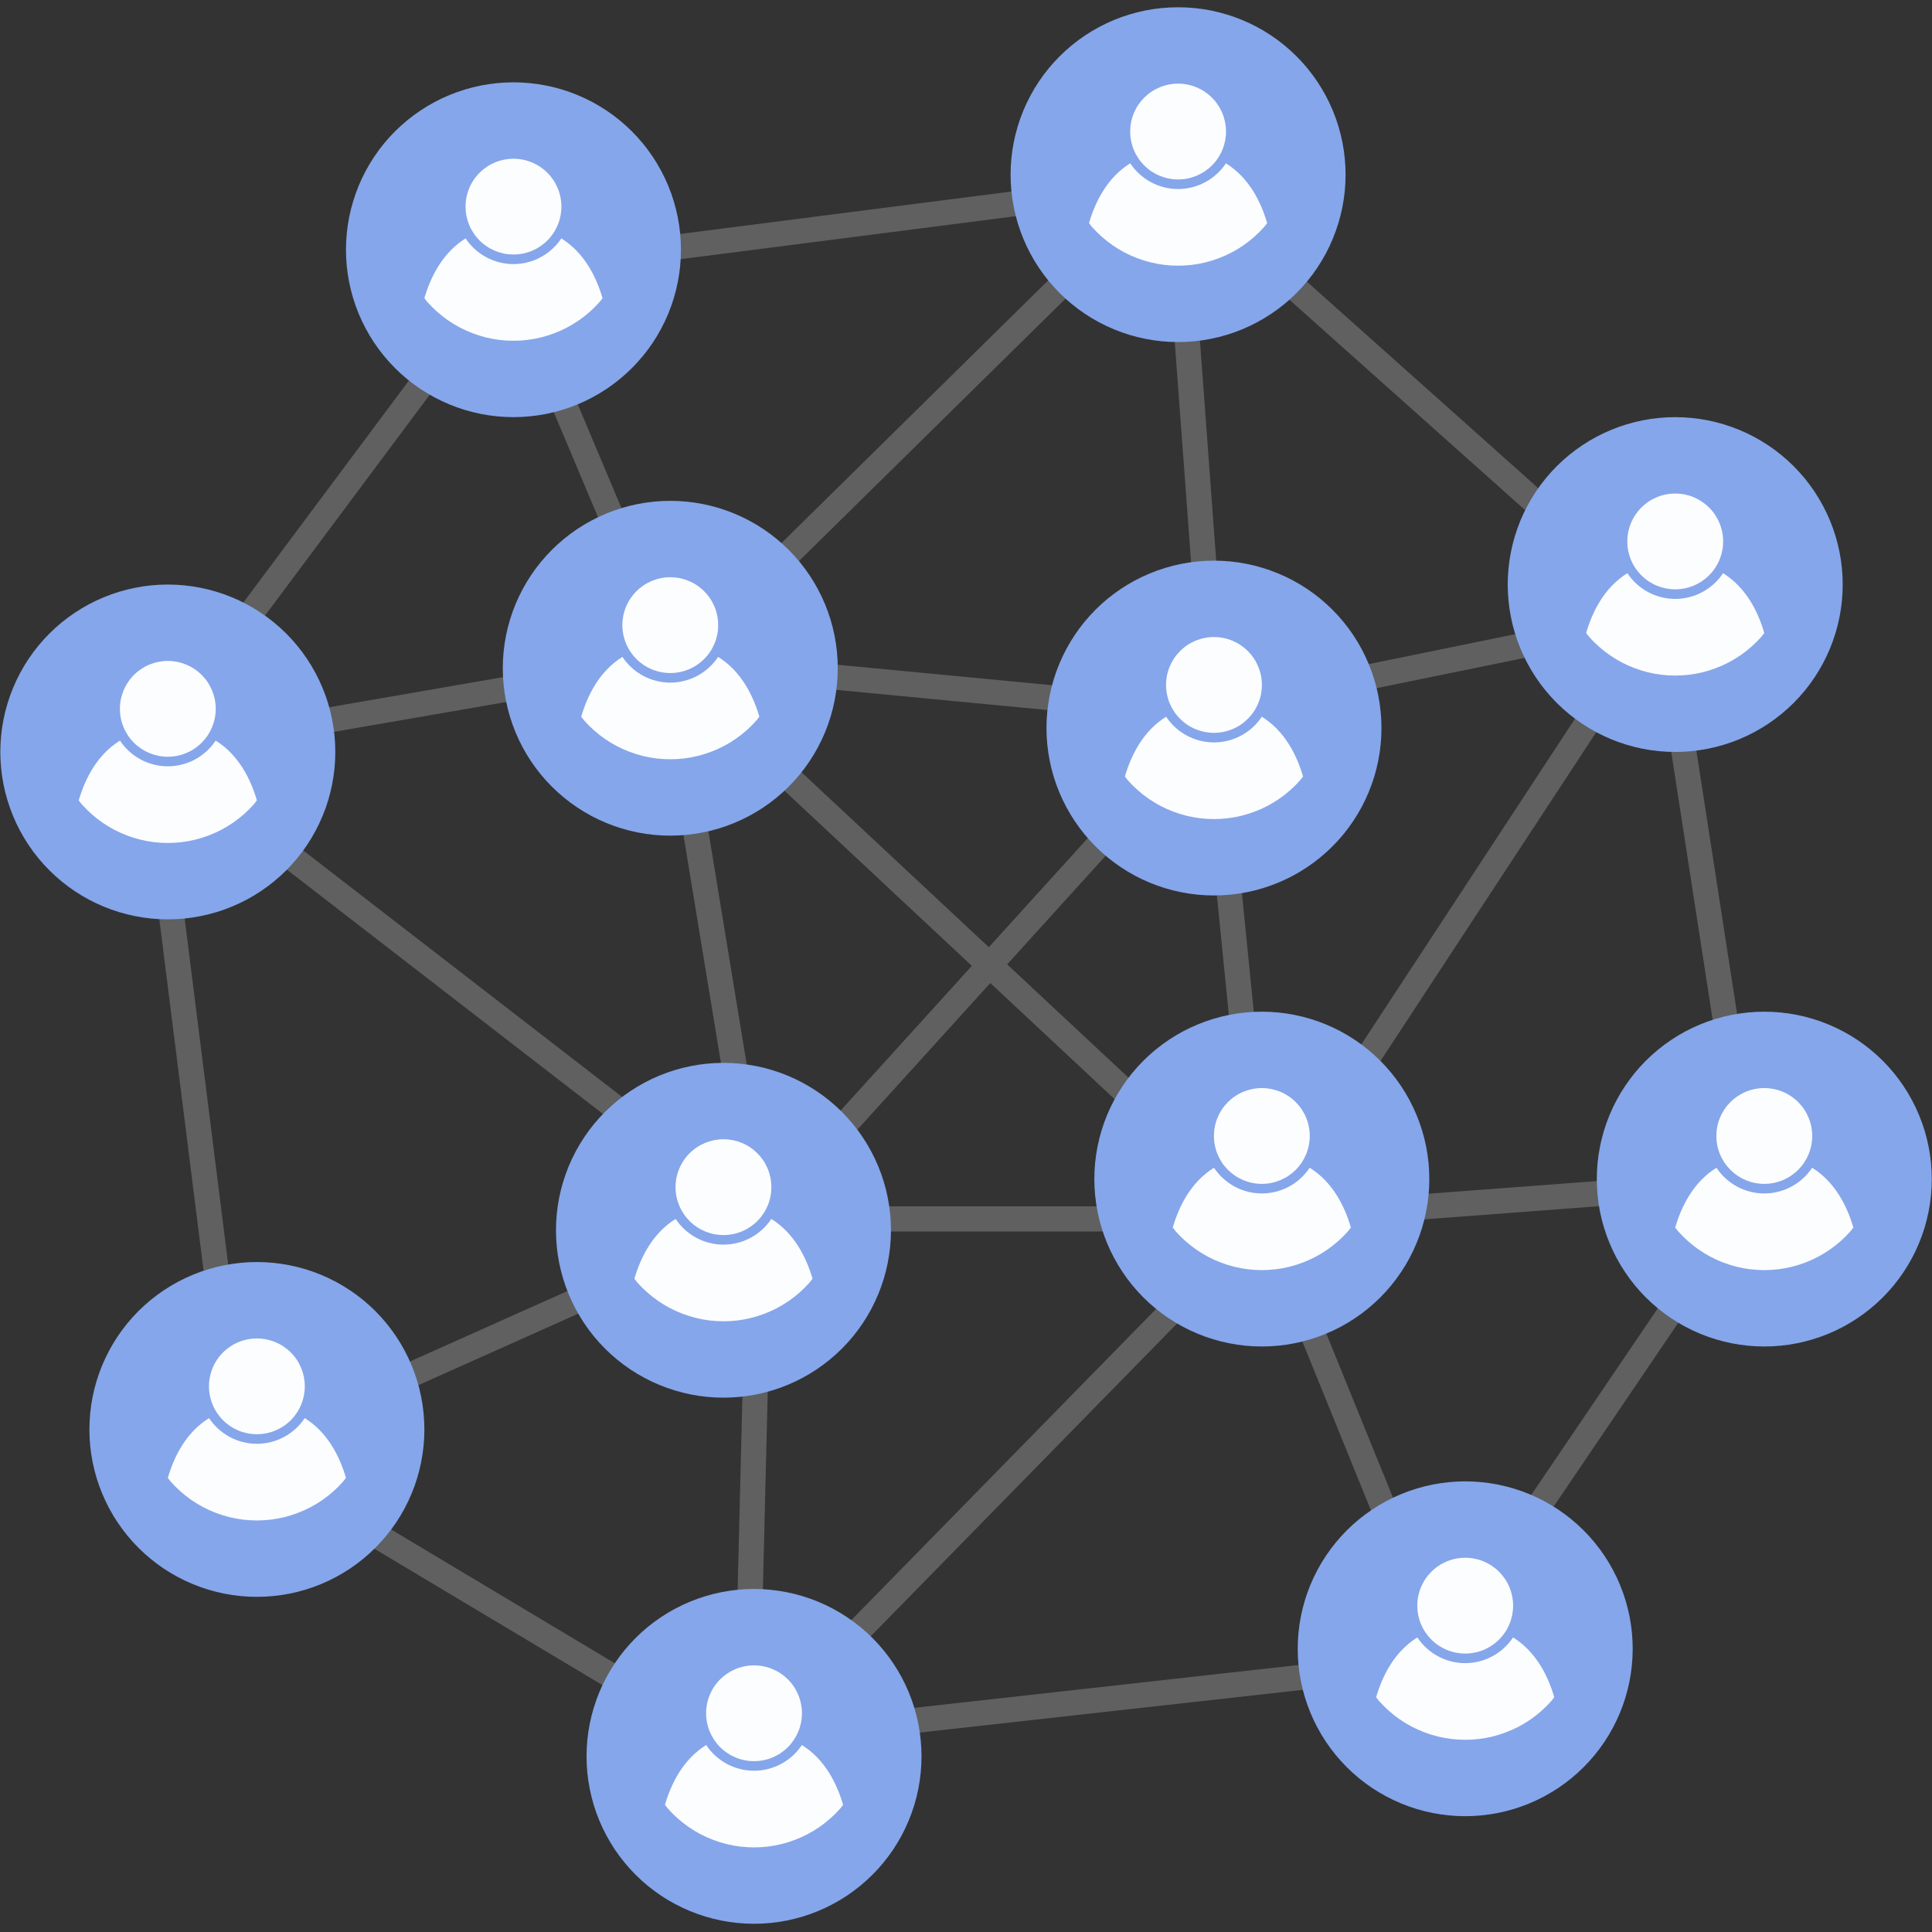 <svg xmlns="http://www.w3.org/2000/svg" xmlns:xlink="http://www.w3.org/1999/xlink" width="500" zoomAndPan="magnify" viewBox="0 0 375 375" height="500" preserveAspectRatio="xMidYMid meet"><rect x="0" y="0" width="375" height="375" fill="#333333" stroke="none"/><defs><clipPath id="1853eb9ce3"><path d="M 113 308 L 179 308 L 179 373.406 L 113 373.406 Z M 113 308 " clip-rule="nonzero"></path></clipPath><clipPath id="e5790824fb"><path d="M 196 1.406 L 262 1.406 L 262 67 L 196 67 Z M 196 1.406 " clip-rule="nonzero"></path></clipPath></defs><path fill="#606060" d="M 227.965 32.59 C 227.641 32.613 227.332 32.699 227.043 32.848 C 226.754 32.992 226.5 33.191 226.289 33.438 C 226.078 33.684 225.922 33.965 225.82 34.273 C 225.723 34.582 225.684 34.898 225.711 35.223 L 233.426 139.305 C 233.449 139.625 233.535 139.93 233.68 140.219 C 233.824 140.508 234.02 140.758 234.262 140.969 C 234.508 141.18 234.781 141.336 235.086 141.438 C 235.395 141.539 235.707 141.578 236.031 141.559 C 236.355 141.535 236.664 141.449 236.953 141.301 C 237.246 141.156 237.496 140.957 237.707 140.711 C 237.918 140.461 238.074 140.184 238.176 139.875 C 238.273 139.566 238.312 139.246 238.285 138.922 L 230.602 34.844 C 230.578 34.52 230.492 34.211 230.348 33.922 C 230.199 33.629 230 33.379 229.754 33.168 C 229.508 32.957 229.227 32.801 228.918 32.699 C 228.609 32.602 228.289 32.562 227.965 32.59 Z M 227.965 32.59 " fill-opacity="1" fill-rule="nonzero"></path><path fill="#606060" d="M 339.211 227.043 L 244.73 234.148 C 244.402 234.172 244.098 234.258 243.805 234.406 C 243.516 234.551 243.262 234.75 243.051 234.996 C 242.84 235.242 242.684 235.523 242.586 235.832 C 242.484 236.141 242.449 236.457 242.477 236.781 C 242.5 237.109 242.582 237.414 242.73 237.707 C 242.879 237.996 243.074 238.246 243.32 238.461 C 243.57 238.672 243.848 238.828 244.156 238.926 C 244.469 239.027 244.785 239.062 245.109 239.035 L 339.59 231.93 C 339.914 231.906 340.223 231.82 340.516 231.672 C 340.805 231.527 341.055 231.328 341.266 231.082 C 341.48 230.836 341.637 230.555 341.734 230.246 C 341.836 229.938 341.871 229.617 341.844 229.293 C 341.82 228.969 341.734 228.66 341.59 228.371 C 341.441 228.082 341.246 227.828 340.996 227.617 C 340.75 227.406 340.473 227.25 340.16 227.152 C 339.852 227.051 339.535 227.016 339.211 227.043 Z M 339.211 227.043 " fill-opacity="1" fill-rule="nonzero"></path><path fill="#606060" d="M 98.055 51.312 C 97.758 51.438 97.492 51.617 97.262 51.848 C 97.035 52.078 96.859 52.344 96.738 52.645 C 96.613 52.945 96.555 53.258 96.559 53.582 C 96.562 53.906 96.625 54.219 96.754 54.516 L 127.453 127.406 C 127.578 127.703 127.758 127.969 127.988 128.195 C 128.219 128.426 128.484 128.602 128.785 128.723 C 129.086 128.844 129.398 128.902 129.727 128.902 C 130.051 128.898 130.363 128.832 130.66 128.707 C 130.961 128.582 131.223 128.402 131.453 128.172 C 131.68 127.941 131.855 127.676 131.98 127.375 C 132.102 127.074 132.16 126.762 132.156 126.438 C 132.156 126.109 132.09 125.801 131.961 125.5 L 101.23 52.613 C 101.105 52.316 100.93 52.059 100.699 51.832 C 100.473 51.605 100.207 51.434 99.91 51.309 C 99.613 51.188 99.305 51.129 98.984 51.129 C 98.66 51.129 98.352 51.191 98.055 51.312 Z M 98.055 51.312 " fill-opacity="1" fill-rule="nonzero"></path><path fill="#606060" d="M 148.25 234.309 C 147.625 234.078 147.012 234.102 146.406 234.371 L 46.434 279.082 C 46.145 279.215 45.887 279.398 45.668 279.633 C 45.453 279.867 45.285 280.137 45.172 280.438 C 45.059 280.734 45.008 281.047 45.02 281.367 C 45.027 281.688 45.098 281.992 45.227 282.285 C 45.359 282.578 45.543 282.836 45.773 283.059 C 46.008 283.281 46.277 283.449 46.574 283.566 C 46.875 283.68 47.188 283.734 47.508 283.727 C 47.832 283.723 48.141 283.652 48.434 283.523 L 148.375 238.812 C 148.668 238.684 148.926 238.5 149.148 238.266 C 149.371 238.035 149.539 237.766 149.656 237.465 C 149.773 237.168 149.824 236.855 149.82 236.535 C 149.812 236.211 149.742 235.902 149.613 235.609 C 149.34 234.984 148.887 234.551 148.25 234.309 Z M 148.25 234.309 " fill-opacity="1" fill-rule="nonzero"></path><path fill="#606060" d="M 128.566 126.93 C 128.102 127.172 127.754 127.527 127.523 127.992 C 127.289 128.461 127.211 128.953 127.297 129.469 L 144.977 236.973 C 145.047 237.438 145.238 237.852 145.547 238.207 C 145.855 238.562 146.234 238.809 146.688 238.945 C 147.141 239.082 147.59 239.086 148.047 238.957 C 148.5 238.832 148.887 238.594 149.199 238.242 L 192.219 190.805 L 244.285 239.449 L 278.094 322.711 C 278.219 323.012 278.395 323.273 278.621 323.504 C 278.848 323.73 279.109 323.91 279.406 324.035 C 279.703 324.16 280.016 324.223 280.336 324.223 C 280.66 324.227 280.973 324.168 281.27 324.043 C 281.57 323.926 281.84 323.754 282.07 323.527 C 282.305 323.301 282.484 323.039 282.613 322.742 C 282.742 322.445 282.805 322.133 282.809 321.809 C 282.812 321.484 282.758 321.172 282.637 320.871 L 248.602 237.102 C 248.473 236.773 248.281 236.488 248.031 236.242 L 195.488 187.188 L 236.949 141.461 C 237.164 141.223 237.324 140.949 237.43 140.645 C 237.535 140.344 237.578 140.031 237.562 139.711 C 237.543 139.387 237.465 139.082 237.328 138.793 C 237.188 138.504 237 138.25 236.762 138.035 C 236.523 137.82 236.25 137.656 235.949 137.551 C 235.645 137.441 235.336 137.395 235.012 137.41 C 234.691 137.426 234.387 137.5 234.094 137.637 C 233.805 137.77 233.551 137.957 233.332 138.195 L 191.934 183.855 L 131.359 127.277 C 130.977 126.93 130.531 126.723 130.016 126.66 C 129.504 126.594 129.02 126.684 128.566 126.93 Z M 133.297 135.75 L 188.633 187.473 L 148.98 231.199 Z M 133.297 135.75 " fill-opacity="1" fill-rule="nonzero"></path><path fill="#606060" d="M 320.953 117.598 L 234.379 135.305 C 234.062 135.371 233.773 135.492 233.508 135.672 C 233.238 135.852 233.016 136.074 232.84 136.34 C 232.66 136.609 232.539 136.898 232.477 137.215 C 232.414 137.531 232.414 137.848 232.473 138.16 C 232.539 138.48 232.66 138.773 232.844 139.043 C 233.023 139.312 233.25 139.535 233.523 139.715 C 233.793 139.895 234.09 140.012 234.406 140.074 C 234.727 140.133 235.047 140.133 235.363 140.066 L 316.16 123.566 L 243.617 234.148 L 147.391 234.148 C 147.066 234.148 146.754 234.211 146.453 234.332 C 146.156 234.457 145.891 234.633 145.66 234.863 C 145.43 235.094 145.254 235.355 145.133 235.656 C 145.008 235.957 144.945 236.27 144.945 236.594 C 144.945 236.918 145.008 237.23 145.133 237.527 C 145.254 237.828 145.43 238.094 145.66 238.32 C 145.891 238.551 146.156 238.727 146.453 238.852 C 146.754 238.977 147.066 239.035 147.391 239.035 L 244.918 239.035 C 245.328 239.035 245.715 238.934 246.074 238.738 C 246.438 238.539 246.727 238.27 246.953 237.926 L 323.461 121.344 C 323.738 120.934 323.875 120.48 323.875 119.988 C 323.875 119.496 323.738 119.043 323.461 118.633 C 323.188 118.223 322.82 117.922 322.367 117.734 C 321.91 117.547 321.438 117.504 320.953 117.598 Z M 320.953 117.598 " fill-opacity="1" fill-rule="nonzero"></path><path fill="#606060" d="M 129.93 125.914 C 129.719 125.895 129.504 125.906 129.297 125.945 L 29.324 143.27 C 28.848 143.355 28.438 143.562 28.086 143.891 C 27.734 144.215 27.5 144.613 27.383 145.078 C 27.27 145.547 27.289 146.004 27.441 146.461 C 27.598 146.914 27.863 147.289 28.242 147.586 L 144.914 237.766 L 142.438 338.672 C 142.422 339.176 142.547 339.641 142.82 340.066 C 143.09 340.492 143.457 340.805 143.922 341 C 144.387 341.199 144.867 341.246 145.363 341.145 C 145.855 341.043 146.277 340.812 146.629 340.449 L 246.664 238.309 C 247.195 237.754 247.418 237.102 247.332 236.34 L 237.555 138.164 C 237.527 137.883 237.453 137.613 237.332 137.359 C 237.211 137.102 237.051 136.875 236.852 136.676 C 236.652 136.477 236.426 136.316 236.168 136.195 C 235.914 136.074 235.645 136 235.363 135.973 Z M 129.805 130.801 L 232.887 140.637 L 242.379 235.703 L 147.488 332.582 L 149.836 236.656 C 149.848 236.266 149.77 235.895 149.602 235.543 C 149.434 235.191 149.191 234.895 148.883 234.656 L 35.609 147.109 Z M 129.805 130.801 " fill-opacity="1" fill-rule="nonzero"></path><path fill="#606060" d="M 227.648 32.402 C 226.973 32.441 226.414 32.719 225.965 33.227 C 225.941 33.277 225.922 33.332 225.902 33.383 L 98.309 49.727 C 97.625 49.809 97.074 50.129 96.66 50.68 L 27.258 143.746 C 26.859 144.273 26.699 144.867 26.781 145.523 L 44.02 282.414 C 44.125 283.195 44.516 283.789 45.195 284.191 L 138.883 340.195 C 139.34 340.477 139.84 340.594 140.375 340.543 L 278.348 325.156 C 279.098 325.066 279.68 324.707 280.094 324.074 L 342.066 232.688 C 342.422 232.156 342.551 231.574 342.449 230.945 L 325.176 119.25 C 325.09 118.684 324.836 118.207 324.414 117.82 L 229.426 33.035 C 228.922 32.574 228.332 32.363 227.648 32.402 Z M 227.711 38.047 L 320.512 120.867 L 337.496 230.754 L 276.699 320.426 L 140.66 335.594 L 48.719 280.605 L 31.766 145.871 L 99.961 54.422 Z M 227.711 38.047 " fill-opacity="1" fill-rule="nonzero"></path><path fill="#606060" d="M 224.918 33.289 L 130.598 126.168 C 130.367 126.395 130.191 126.652 130.066 126.949 C 129.941 127.246 129.879 127.555 129.875 127.875 C 129.871 128.195 129.93 128.504 130.051 128.801 C 130.168 129.102 130.34 129.363 130.562 129.594 C 130.789 129.828 131.055 130.008 131.352 130.133 C 131.652 130.262 131.961 130.328 132.289 130.332 C 132.613 130.332 132.926 130.273 133.227 130.152 C 133.527 130.031 133.793 129.855 134.023 129.625 L 228.348 36.781 C 228.578 36.555 228.758 36.293 228.887 35.992 C 229.016 35.695 229.078 35.383 229.082 35.059 C 229.086 34.734 229.027 34.422 228.906 34.121 C 228.781 33.816 228.605 33.551 228.379 33.32 C 228.152 33.09 227.891 32.91 227.59 32.781 C 227.293 32.652 226.98 32.59 226.656 32.586 C 226.332 32.582 226.016 32.641 225.715 32.766 C 225.414 32.887 225.148 33.062 224.918 33.289 Z M 224.918 33.289 " fill-opacity="1" fill-rule="nonzero"></path><path fill="#85a6ea" d="M 172.934 238.793 C 172.934 239.859 172.883 240.918 172.777 241.977 C 172.672 243.039 172.516 244.09 172.309 245.133 C 172.102 246.176 171.844 247.207 171.535 248.227 C 171.227 249.242 170.867 250.246 170.461 251.227 C 170.051 252.211 169.598 253.172 169.094 254.109 C 168.594 255.051 168.047 255.961 167.457 256.844 C 166.863 257.73 166.23 258.586 165.555 259.406 C 164.879 260.23 164.164 261.016 163.414 261.77 C 162.66 262.523 161.871 263.234 161.047 263.91 C 160.227 264.586 159.371 265.219 158.484 265.809 C 157.602 266.402 156.688 266.949 155.75 267.449 C 154.812 267.953 153.848 268.406 152.867 268.812 C 151.883 269.219 150.879 269.578 149.863 269.887 C 148.844 270.195 147.812 270.453 146.766 270.664 C 145.723 270.871 144.672 271.027 143.613 271.129 C 142.551 271.234 141.488 271.285 140.426 271.285 C 139.359 271.285 138.297 271.234 137.238 271.129 C 136.18 271.027 135.125 270.871 134.082 270.664 C 133.039 270.453 132.008 270.195 130.988 269.887 C 129.969 269.578 128.969 269.219 127.984 268.812 C 127 268.406 126.039 267.953 125.102 267.449 C 124.16 266.949 123.25 266.402 122.363 265.809 C 121.477 265.219 120.625 264.586 119.801 263.91 C 118.977 263.234 118.191 262.523 117.438 261.77 C 116.684 261.016 115.969 260.23 115.293 259.406 C 114.621 258.586 113.984 257.73 113.395 256.844 C 112.805 255.961 112.258 255.051 111.754 254.109 C 111.254 253.172 110.797 252.211 110.391 251.227 C 109.984 250.246 109.625 249.242 109.316 248.227 C 109.008 247.207 108.746 246.176 108.539 245.133 C 108.332 244.09 108.176 243.039 108.07 241.977 C 107.969 240.918 107.914 239.859 107.914 238.793 C 107.914 237.73 107.969 236.668 108.07 235.609 C 108.176 234.551 108.332 233.5 108.539 232.453 C 108.746 231.41 109.008 230.379 109.316 229.359 C 109.625 228.344 109.984 227.344 110.391 226.359 C 110.797 225.375 111.254 224.414 111.754 223.477 C 112.258 222.539 112.805 221.625 113.395 220.742 C 113.984 219.855 114.621 219.004 115.293 218.18 C 115.969 217.359 116.684 216.57 117.438 215.816 C 118.191 215.066 118.977 214.352 119.801 213.676 C 120.625 213 121.477 212.367 122.363 211.777 C 123.25 211.184 124.16 210.641 125.102 210.137 C 126.039 209.637 127 209.18 127.984 208.773 C 128.969 208.367 129.969 208.008 130.988 207.699 C 132.008 207.391 133.039 207.133 134.082 206.926 C 135.125 206.719 136.18 206.562 137.238 206.457 C 138.297 206.352 139.359 206.301 140.426 206.301 C 141.488 206.301 142.551 206.352 143.613 206.457 C 144.672 206.562 145.723 206.719 146.766 206.926 C 147.812 207.133 148.844 207.391 149.863 207.699 C 150.879 208.008 151.883 208.367 152.867 208.773 C 153.848 209.18 154.812 209.637 155.75 210.137 C 156.688 210.641 157.602 211.184 158.484 211.777 C 159.371 212.367 160.227 213 161.047 213.676 C 161.871 214.352 162.66 215.066 163.414 215.816 C 164.164 216.57 164.879 217.359 165.555 218.18 C 166.23 219.004 166.863 219.855 167.457 220.742 C 168.047 221.625 168.594 222.539 169.094 223.477 C 169.598 224.414 170.051 225.375 170.461 226.359 C 170.867 227.344 171.227 228.344 171.535 229.359 C 171.844 230.379 172.102 231.41 172.309 232.453 C 172.516 233.5 172.672 234.551 172.777 235.609 C 172.883 236.668 172.934 237.73 172.934 238.793 Z M 172.934 238.793 " fill-opacity="1" fill-rule="nonzero"></path><path fill="#fcfdff" d="M 123.133 248.199 C 123.324 248.453 123.516 248.699 123.715 248.941 C 124.312 249.613 124.945 250.25 125.621 250.844 C 126.293 251.441 127 251.996 127.742 252.508 C 128.48 253.02 129.25 253.484 130.047 253.902 C 130.844 254.32 131.668 254.688 132.512 255.008 C 133.352 255.328 134.211 255.598 135.082 255.812 C 135.957 256.031 136.84 256.191 137.734 256.301 C 138.629 256.406 139.523 256.461 140.426 256.461 C 141.324 256.461 142.223 256.406 143.113 256.301 C 144.008 256.191 144.891 256.031 145.766 255.812 C 146.641 255.598 147.5 255.328 148.34 255.008 C 149.184 254.688 150.004 254.32 150.805 253.902 C 151.598 253.484 152.367 253.02 153.109 252.508 C 153.848 251.996 154.555 251.441 155.23 250.844 C 155.902 250.25 156.539 249.613 157.133 248.941 C 157.332 248.699 157.527 248.453 157.715 248.199 C 156.508 244.074 154.191 239.379 149.715 236.594 C 149.203 237.359 148.609 238.051 147.93 238.672 C 147.25 239.289 146.508 239.816 145.695 240.254 C 144.887 240.688 144.035 241.02 143.145 241.242 C 142.25 241.469 141.344 241.582 140.426 241.582 C 139.504 241.582 138.598 241.469 137.707 241.242 C 136.816 241.02 135.965 240.688 135.152 240.254 C 134.344 239.816 133.598 239.289 132.918 238.672 C 132.238 238.051 131.645 237.359 131.137 236.594 C 126.656 239.379 124.344 244.074 123.133 248.199 Z M 123.133 248.199 " fill-opacity="1" fill-rule="nonzero"></path><path fill="#fcfdff" d="M 149.727 230.426 C 149.727 231.035 149.668 231.641 149.551 232.238 C 149.43 232.84 149.254 233.418 149.02 233.984 C 148.785 234.547 148.5 235.082 148.16 235.59 C 147.82 236.098 147.434 236.566 147.004 237 C 146.57 237.434 146.102 237.816 145.594 238.156 C 145.086 238.496 144.551 238.781 143.984 239.016 C 143.422 239.25 142.84 239.426 142.238 239.543 C 141.641 239.664 141.035 239.723 140.426 239.723 C 139.812 239.723 139.211 239.664 138.609 239.543 C 138.012 239.426 137.43 239.25 136.863 239.016 C 136.301 238.781 135.766 238.496 135.258 238.156 C 134.75 237.816 134.277 237.434 133.848 237 C 133.414 236.566 133.027 236.098 132.691 235.59 C 132.352 235.082 132.062 234.547 131.832 233.984 C 131.598 233.418 131.418 232.84 131.301 232.238 C 131.18 231.641 131.121 231.035 131.121 230.426 C 131.121 229.816 131.18 229.211 131.301 228.609 C 131.418 228.012 131.598 227.43 131.832 226.867 C 132.062 226.305 132.352 225.766 132.691 225.258 C 133.027 224.75 133.414 224.281 133.848 223.852 C 134.277 223.418 134.75 223.031 135.258 222.695 C 135.766 222.355 136.301 222.07 136.863 221.836 C 137.43 221.602 138.012 221.426 138.609 221.305 C 139.211 221.188 139.812 221.125 140.426 221.125 C 141.035 221.125 141.641 221.188 142.238 221.305 C 142.84 221.426 143.422 221.602 143.984 221.836 C 144.551 222.066 145.086 222.355 145.594 222.695 C 146.102 223.031 146.57 223.418 147.004 223.852 C 147.434 224.281 147.82 224.75 148.16 225.258 C 148.5 225.766 148.785 226.305 149.02 226.867 C 149.254 227.43 149.43 228.012 149.551 228.609 C 149.668 229.211 149.727 229.816 149.727 230.426 Z M 149.727 230.426 " fill-opacity="1" fill-rule="nonzero"></path><path fill="#85a6ea" d="M 277.43 228.859 C 277.43 229.926 277.375 230.984 277.273 232.043 C 277.168 233.105 277.012 234.156 276.805 235.199 C 276.598 236.242 276.34 237.273 276.027 238.293 C 275.719 239.309 275.363 240.312 274.953 241.293 C 274.547 242.277 274.094 243.238 273.59 244.176 C 273.09 245.117 272.543 246.027 271.949 246.91 C 271.359 247.797 270.727 248.652 270.051 249.473 C 269.375 250.297 268.66 251.082 267.906 251.836 C 267.152 252.59 266.367 253.301 265.543 253.977 C 264.719 254.652 263.867 255.285 262.98 255.875 C 262.094 256.469 261.184 257.016 260.246 257.516 C 259.305 258.02 258.344 258.473 257.359 258.879 C 256.375 259.285 255.375 259.645 254.355 259.953 C 253.336 260.262 252.305 260.52 251.262 260.727 C 250.219 260.938 249.164 261.094 248.105 261.195 C 247.047 261.301 245.984 261.352 244.918 261.352 C 243.855 261.352 242.793 261.301 241.734 261.195 C 240.672 261.094 239.621 260.938 238.578 260.727 C 237.531 260.52 236.5 260.262 235.484 259.953 C 234.465 259.645 233.461 259.285 232.48 258.879 C 231.496 258.473 230.535 258.02 229.594 257.516 C 228.656 257.016 227.742 256.469 226.859 255.875 C 225.973 255.285 225.117 254.652 224.297 253.977 C 223.473 253.301 222.684 252.59 221.934 251.836 C 221.18 251.082 220.465 250.297 219.789 249.473 C 219.113 248.652 218.48 247.797 217.891 246.91 C 217.297 246.027 216.75 245.117 216.25 244.176 C 215.746 243.238 215.293 242.277 214.883 241.293 C 214.477 240.312 214.117 239.309 213.809 238.293 C 213.5 237.273 213.242 236.242 213.035 235.199 C 212.828 234.156 212.672 233.105 212.566 232.043 C 212.461 230.984 212.41 229.926 212.41 228.859 C 212.41 227.797 212.461 226.734 212.566 225.676 C 212.672 224.617 212.828 223.562 213.035 222.52 C 213.242 221.477 213.5 220.445 213.809 219.426 C 214.117 218.41 214.477 217.41 214.883 216.426 C 215.293 215.441 215.746 214.48 216.25 213.543 C 216.75 212.605 217.297 211.691 217.891 210.809 C 218.48 209.922 219.113 209.07 219.789 208.246 C 220.465 207.422 221.18 206.637 221.934 205.883 C 222.684 205.133 223.473 204.418 224.297 203.742 C 225.117 203.066 225.973 202.434 226.859 201.844 C 227.742 201.25 228.656 200.703 229.594 200.203 C 230.535 199.703 231.496 199.246 232.48 198.84 C 233.461 198.434 234.465 198.074 235.484 197.766 C 236.5 197.457 237.531 197.199 238.578 196.992 C 239.621 196.785 240.672 196.629 241.734 196.523 C 242.793 196.418 243.855 196.367 244.918 196.367 C 245.984 196.367 247.047 196.418 248.105 196.523 C 249.164 196.629 250.219 196.785 251.262 196.992 C 252.305 197.199 253.336 197.457 254.355 197.766 C 255.375 198.074 256.375 198.434 257.359 198.84 C 258.344 199.246 259.305 199.703 260.246 200.203 C 261.184 200.703 262.094 201.25 262.98 201.844 C 263.867 202.434 264.719 203.066 265.543 203.742 C 266.367 204.418 267.152 205.133 267.906 205.883 C 268.66 206.637 269.375 207.422 270.051 208.246 C 270.727 209.07 271.359 209.922 271.949 210.809 C 272.543 211.691 273.09 212.605 273.59 213.543 C 274.094 214.48 274.547 215.441 274.953 216.426 C 275.363 217.41 275.719 218.41 276.027 219.426 C 276.34 220.445 276.598 221.477 276.805 222.52 C 277.012 223.562 277.168 224.617 277.273 225.676 C 277.375 226.734 277.43 227.797 277.43 228.859 Z M 277.43 228.859 " fill-opacity="1" fill-rule="nonzero"></path><path fill="#fcfdff" d="M 227.629 238.266 C 227.816 238.52 228.012 238.766 228.211 239.008 C 228.809 239.68 229.441 240.316 230.113 240.91 C 230.789 241.508 231.496 242.062 232.238 242.574 C 232.977 243.086 233.746 243.551 234.543 243.969 C 235.34 244.387 236.16 244.754 237.004 245.074 C 237.848 245.395 238.703 245.664 239.578 245.879 C 240.453 246.094 241.336 246.258 242.23 246.367 C 243.125 246.473 244.02 246.527 244.918 246.527 C 245.82 246.527 246.715 246.473 247.609 246.367 C 248.504 246.258 249.387 246.094 250.262 245.879 C 251.137 245.664 251.992 245.395 252.836 245.074 C 253.68 244.754 254.5 244.387 255.297 243.969 C 256.094 243.551 256.863 243.086 257.602 242.574 C 258.344 242.062 259.051 241.508 259.723 240.91 C 260.398 240.316 261.031 239.68 261.629 239.008 C 261.828 238.766 262.02 238.52 262.211 238.266 C 261.004 234.137 258.688 229.445 254.207 226.66 C 253.699 227.426 253.105 228.117 252.426 228.738 C 251.746 229.355 251 229.883 250.191 230.32 C 249.379 230.754 248.527 231.086 247.637 231.309 C 246.746 231.535 245.84 231.648 244.918 231.648 C 244 231.648 243.094 231.535 242.203 231.309 C 241.309 231.086 240.457 230.754 239.648 230.32 C 238.84 229.883 238.094 229.355 237.414 228.738 C 236.734 228.117 236.141 227.426 235.633 226.66 C 231.152 229.445 228.836 234.137 227.629 238.266 Z M 227.629 238.266 " fill-opacity="1" fill-rule="nonzero"></path><path fill="#fcfdff" d="M 254.223 220.492 C 254.223 221.102 254.164 221.707 254.043 222.305 C 253.926 222.902 253.75 223.484 253.516 224.051 C 253.281 224.613 252.992 225.148 252.656 225.656 C 252.316 226.164 251.93 226.633 251.496 227.066 C 251.066 227.496 250.598 227.883 250.09 228.223 C 249.582 228.562 249.043 228.848 248.48 229.082 C 247.914 229.316 247.332 229.492 246.734 229.609 C 246.137 229.73 245.531 229.789 244.918 229.789 C 244.309 229.789 243.703 229.73 243.105 229.609 C 242.504 229.492 241.926 229.316 241.359 229.082 C 240.797 228.848 240.258 228.562 239.75 228.223 C 239.242 227.883 238.773 227.496 238.34 227.066 C 237.91 226.633 237.523 226.164 237.184 225.656 C 236.844 225.148 236.559 224.613 236.324 224.051 C 236.09 223.484 235.914 222.902 235.797 222.305 C 235.676 221.707 235.617 221.102 235.617 220.492 C 235.617 219.879 235.676 219.277 235.797 218.676 C 235.914 218.078 236.09 217.496 236.324 216.934 C 236.559 216.367 236.844 215.832 237.184 215.324 C 237.523 214.816 237.91 214.348 238.34 213.918 C 238.773 213.484 239.242 213.098 239.75 212.762 C 240.258 212.422 240.797 212.133 241.359 211.902 C 241.926 211.668 242.504 211.492 243.105 211.371 C 243.703 211.254 244.309 211.191 244.918 211.191 C 245.531 211.191 246.137 211.254 246.734 211.371 C 247.332 211.492 247.914 211.668 248.48 211.902 C 249.043 212.133 249.582 212.422 250.09 212.762 C 250.598 213.098 251.066 213.484 251.496 213.918 C 251.93 214.348 252.316 214.816 252.656 215.324 C 252.992 215.832 253.281 216.367 253.516 216.934 C 253.75 217.496 253.926 218.078 254.043 218.676 C 254.164 219.277 254.223 219.879 254.223 220.492 Z M 254.223 220.492 " fill-opacity="1" fill-rule="nonzero"></path><path fill="#85a6ea" d="M 162.609 129.707 C 162.609 130.77 162.559 131.832 162.453 132.891 C 162.348 133.949 162.191 135 161.984 136.047 C 161.777 137.09 161.52 138.121 161.211 139.137 C 160.902 140.156 160.543 141.156 160.137 142.141 C 159.727 143.125 159.273 144.086 158.773 145.023 C 158.27 145.961 157.723 146.875 157.133 147.758 C 156.539 148.645 155.906 149.496 155.23 150.32 C 154.555 151.141 153.84 151.93 153.09 152.684 C 152.336 153.434 151.547 154.148 150.727 154.824 C 149.902 155.5 149.047 156.133 148.16 156.723 C 147.277 157.312 146.363 157.859 145.426 158.363 C 144.488 158.863 143.523 159.32 142.543 159.727 C 141.559 160.133 140.559 160.492 139.539 160.801 C 138.52 161.109 137.488 161.367 136.441 161.574 C 135.398 161.781 134.348 161.938 133.289 162.043 C 132.227 162.148 131.164 162.199 130.102 162.199 C 129.035 162.199 127.973 162.148 126.914 162.043 C 125.855 161.938 124.805 161.781 123.758 161.574 C 122.715 161.367 121.684 161.109 120.664 160.801 C 119.645 160.492 118.645 160.133 117.66 159.727 C 116.676 159.32 115.715 158.863 114.777 158.363 C 113.836 157.859 112.926 157.312 112.039 156.723 C 111.156 156.133 110.301 155.5 109.477 154.824 C 108.652 154.148 107.867 153.434 107.113 152.684 C 106.359 151.93 105.645 151.141 104.973 150.32 C 104.297 149.496 103.66 148.645 103.07 147.758 C 102.48 146.875 101.934 145.961 101.43 145.023 C 100.93 144.086 100.473 143.125 100.066 142.141 C 99.66 141.156 99.301 140.156 98.992 139.137 C 98.684 138.121 98.426 137.09 98.215 136.047 C 98.008 135 97.852 133.949 97.746 132.891 C 97.645 131.832 97.59 130.77 97.59 129.707 C 97.59 128.641 97.645 127.582 97.746 126.52 C 97.852 125.461 98.008 124.41 98.215 123.367 C 98.426 122.324 98.684 121.293 98.992 120.273 C 99.301 119.254 99.66 118.254 100.066 117.273 C 100.473 116.289 100.93 115.328 101.43 114.391 C 101.934 113.449 102.48 112.539 103.07 111.652 C 103.66 110.77 104.297 109.914 104.973 109.094 C 105.645 108.27 106.359 107.484 107.113 106.73 C 107.867 105.977 108.652 105.266 109.477 104.59 C 110.301 103.914 111.156 103.281 112.039 102.688 C 112.926 102.098 113.836 101.551 114.777 101.051 C 115.715 100.547 116.676 100.094 117.66 99.688 C 118.645 99.281 119.645 98.922 120.664 98.613 C 121.684 98.305 122.715 98.047 123.758 97.836 C 124.805 97.629 125.855 97.473 126.914 97.371 C 127.973 97.266 129.035 97.215 130.102 97.215 C 131.164 97.215 132.227 97.266 133.289 97.371 C 134.348 97.473 135.398 97.629 136.441 97.836 C 137.488 98.047 138.52 98.305 139.539 98.613 C 140.559 98.922 141.559 99.281 142.543 99.688 C 143.523 100.094 144.488 100.547 145.426 101.051 C 146.363 101.551 147.277 102.098 148.16 102.688 C 149.047 103.281 149.902 103.914 150.727 104.59 C 151.547 105.266 152.336 105.977 153.09 106.73 C 153.84 107.484 154.555 108.27 155.23 109.094 C 155.906 109.914 156.539 110.77 157.133 111.652 C 157.723 112.539 158.27 113.449 158.773 114.391 C 159.273 115.328 159.727 116.289 160.137 117.273 C 160.543 118.254 160.902 119.254 161.211 120.273 C 161.52 121.293 161.777 122.324 161.984 123.367 C 162.191 124.41 162.348 125.461 162.453 126.52 C 162.559 127.582 162.609 128.641 162.609 129.707 Z M 162.609 129.707 " fill-opacity="1" fill-rule="nonzero"></path><path fill="#fcfdff" d="M 112.809 139.113 C 113 139.363 113.191 139.613 113.391 139.855 C 113.988 140.527 114.621 141.16 115.297 141.758 C 115.969 142.355 116.676 142.91 117.418 143.422 C 118.16 143.934 118.926 144.398 119.723 144.816 C 120.52 145.234 121.344 145.602 122.188 145.922 C 123.027 146.242 123.887 146.508 124.758 146.727 C 125.633 146.941 126.52 147.105 127.41 147.215 C 128.305 147.32 129.203 147.375 130.102 147.371 C 131 147.375 131.898 147.32 132.789 147.215 C 133.684 147.105 134.566 146.941 135.441 146.727 C 136.316 146.508 137.176 146.242 138.016 145.922 C 138.859 145.602 139.68 145.234 140.48 144.816 C 141.277 144.398 142.043 143.934 142.785 143.422 C 143.523 142.91 144.23 142.355 144.906 141.758 C 145.578 141.16 146.215 140.527 146.809 139.855 C 147.008 139.613 147.203 139.363 147.391 139.113 C 146.184 134.984 143.867 130.289 139.391 127.504 C 138.879 128.27 138.285 128.965 137.605 129.582 C 136.926 130.203 136.184 130.73 135.371 131.164 C 134.562 131.602 133.711 131.93 132.82 132.156 C 131.926 132.383 131.02 132.496 130.102 132.496 C 129.18 132.496 128.273 132.383 127.383 132.156 C 126.492 131.93 125.641 131.602 124.828 131.164 C 124.02 130.73 123.273 130.203 122.594 129.582 C 121.914 128.965 121.32 128.27 120.812 127.504 C 116.332 130.289 114.02 134.984 112.809 139.113 Z M 112.809 139.113 " fill-opacity="1" fill-rule="nonzero"></path><path fill="#fcfdff" d="M 139.402 121.34 C 139.402 121.949 139.344 122.555 139.227 123.152 C 139.105 123.75 138.93 124.332 138.695 124.895 C 138.461 125.461 138.176 125.996 137.836 126.504 C 137.496 127.012 137.109 127.48 136.68 127.914 C 136.246 128.344 135.777 128.73 135.27 129.07 C 134.762 129.41 134.227 129.695 133.66 129.93 C 133.098 130.16 132.516 130.34 131.914 130.457 C 131.316 130.578 130.711 130.637 130.102 130.637 C 129.488 130.637 128.887 130.578 128.285 130.457 C 127.688 130.34 127.105 130.16 126.539 129.93 C 125.977 129.695 125.441 129.41 124.934 129.07 C 124.426 128.73 123.953 128.344 123.523 127.914 C 123.09 127.48 122.707 127.012 122.367 126.504 C 122.027 125.996 121.738 125.461 121.508 124.895 C 121.273 124.332 121.098 123.75 120.977 123.152 C 120.859 122.555 120.797 121.949 120.797 121.34 C 120.797 120.727 120.859 120.121 120.977 119.523 C 121.098 118.926 121.273 118.344 121.508 117.781 C 121.738 117.215 122.027 116.68 122.367 116.172 C 122.707 115.664 123.09 115.195 123.523 114.762 C 123.953 114.332 124.426 113.945 124.934 113.605 C 125.441 113.266 125.977 112.98 126.539 112.746 C 127.105 112.516 127.688 112.336 128.285 112.219 C 128.887 112.098 129.488 112.039 130.102 112.039 C 130.711 112.039 131.316 112.098 131.914 112.219 C 132.516 112.336 133.098 112.516 133.66 112.746 C 134.227 112.98 134.762 113.266 135.27 113.605 C 135.777 113.945 136.246 114.332 136.68 114.762 C 137.109 115.195 137.496 115.664 137.836 116.172 C 138.176 116.68 138.461 117.215 138.695 117.781 C 138.93 118.344 139.105 118.926 139.227 119.523 C 139.344 120.121 139.402 120.727 139.402 121.34 Z M 139.402 121.34 " fill-opacity="1" fill-rule="nonzero"></path><path fill="#85a6ea" d="M 268.141 141.316 C 268.141 142.379 268.09 143.441 267.984 144.5 C 267.879 145.559 267.723 146.609 267.516 147.652 C 267.309 148.699 267.051 149.727 266.742 150.746 C 266.43 151.766 266.074 152.766 265.664 153.75 C 265.258 154.73 264.805 155.691 264.301 156.633 C 263.801 157.57 263.254 158.48 262.66 159.367 C 262.07 160.25 261.438 161.105 260.762 161.93 C 260.086 162.75 259.371 163.539 258.617 164.289 C 257.867 165.043 257.078 165.758 256.254 166.434 C 255.434 167.105 254.578 167.742 253.691 168.332 C 252.809 168.922 251.895 169.469 250.957 169.973 C 250.016 170.473 249.055 170.926 248.07 171.336 C 247.09 171.742 246.086 172.098 245.066 172.41 C 244.051 172.719 243.016 172.977 241.973 173.184 C 240.93 173.391 239.879 173.547 238.816 173.652 C 237.758 173.754 236.695 173.809 235.633 173.809 C 234.566 173.809 233.504 173.754 232.445 173.652 C 231.387 173.547 230.332 173.391 229.289 173.184 C 228.246 172.977 227.211 172.719 226.195 172.41 C 225.176 172.098 224.176 171.742 223.191 171.336 C 222.207 170.926 221.246 170.473 220.305 169.973 C 219.367 169.469 218.453 168.922 217.57 168.332 C 216.684 167.742 215.832 167.105 215.008 166.434 C 214.184 165.758 213.395 165.043 212.645 164.289 C 211.891 163.539 211.176 162.75 210.5 161.93 C 209.824 161.105 209.191 160.25 208.602 159.367 C 208.008 158.48 207.461 157.57 206.961 156.633 C 206.457 155.691 206.004 154.73 205.598 153.75 C 205.188 152.766 204.832 151.766 204.52 150.746 C 204.211 149.727 203.953 148.699 203.746 147.652 C 203.539 146.609 203.383 145.559 203.277 144.5 C 203.172 143.441 203.121 142.379 203.121 141.316 C 203.121 140.25 203.172 139.188 203.277 138.129 C 203.383 137.07 203.539 136.02 203.746 134.977 C 203.953 133.934 204.211 132.902 204.52 131.883 C 204.832 130.863 205.188 129.863 205.598 128.879 C 206.004 127.898 206.457 126.938 206.961 125.996 C 207.461 125.059 208.008 124.148 208.602 123.262 C 209.191 122.379 209.824 121.523 210.5 120.703 C 211.176 119.879 211.891 119.09 212.645 118.34 C 213.395 117.586 214.184 116.871 215.008 116.195 C 215.832 115.523 216.684 114.891 217.57 114.297 C 218.453 113.707 219.367 113.16 220.305 112.66 C 221.246 112.156 222.207 111.703 223.191 111.297 C 224.176 110.887 225.176 110.531 226.195 110.223 C 227.215 109.91 228.246 109.652 229.289 109.445 C 230.332 109.238 231.387 109.082 232.445 108.977 C 233.504 108.875 234.566 108.82 235.633 108.82 C 236.695 108.82 237.758 108.875 238.816 108.977 C 239.879 109.082 240.93 109.238 241.973 109.445 C 243.016 109.652 244.051 109.91 245.066 110.223 C 246.086 110.531 247.09 110.887 248.07 111.297 C 249.055 111.703 250.016 112.156 250.957 112.66 C 251.895 113.16 252.809 113.707 253.691 114.297 C 254.578 114.891 255.434 115.523 256.254 116.195 C 257.078 116.871 257.867 117.586 258.617 118.34 C 259.371 119.09 260.086 119.879 260.762 120.703 C 261.438 121.523 262.07 122.379 262.66 123.262 C 263.254 124.148 263.801 125.059 264.301 125.996 C 264.805 126.938 265.258 127.898 265.664 128.879 C 266.074 129.863 266.43 130.863 266.742 131.883 C 267.051 132.902 267.309 133.934 267.516 134.977 C 267.723 136.02 267.879 137.07 267.984 138.129 C 268.09 139.188 268.141 140.25 268.141 141.316 Z M 268.141 141.316 " fill-opacity="1" fill-rule="nonzero"></path><path fill="#fcfdff" d="M 218.34 150.723 C 218.527 150.973 218.723 151.219 218.922 151.461 C 219.52 152.137 220.152 152.77 220.828 153.367 C 221.5 153.965 222.207 154.52 222.949 155.031 C 223.688 155.539 224.457 156.004 225.254 156.426 C 226.051 156.844 226.871 157.211 227.715 157.527 C 228.559 157.848 229.414 158.117 230.289 158.336 C 231.164 158.551 232.047 158.711 232.941 158.82 C 233.836 158.93 234.73 158.98 235.633 158.98 C 236.531 158.98 237.426 158.93 238.32 158.82 C 239.215 158.711 240.098 158.551 240.973 158.336 C 241.848 158.117 242.703 157.848 243.547 157.527 C 244.391 157.211 245.211 156.844 246.008 156.426 C 246.805 156.004 247.574 155.539 248.312 155.031 C 249.055 154.52 249.762 153.965 250.438 153.367 C 251.109 152.77 251.742 152.137 252.34 151.461 C 252.539 151.219 252.734 150.973 252.922 150.723 C 251.715 146.594 249.398 141.898 244.918 139.113 C 244.41 139.879 243.816 140.574 243.137 141.191 C 242.457 141.812 241.711 142.34 240.902 142.773 C 240.09 143.211 239.242 143.539 238.348 143.766 C 237.457 143.988 236.551 144.102 235.633 144.105 C 234.711 144.102 233.805 143.988 232.914 143.766 C 232.02 143.539 231.172 143.211 230.359 142.773 C 229.551 142.34 228.805 141.812 228.125 141.191 C 227.445 140.574 226.852 139.879 226.344 139.113 C 221.863 141.898 219.547 146.594 218.34 150.723 Z M 218.34 150.723 " fill-opacity="1" fill-rule="nonzero"></path><path fill="#fcfdff" d="M 244.934 132.945 C 244.934 133.555 244.875 134.16 244.754 134.762 C 244.637 135.359 244.461 135.941 244.227 136.504 C 243.992 137.07 243.707 137.605 243.367 138.113 C 243.027 138.621 242.641 139.09 242.211 139.52 C 241.777 139.953 241.309 140.34 240.801 140.676 C 240.293 141.016 239.754 141.305 239.191 141.535 C 238.625 141.77 238.047 141.945 237.445 142.066 C 236.848 142.184 236.242 142.246 235.633 142.246 C 235.02 142.246 234.414 142.184 233.816 142.066 C 233.219 141.945 232.637 141.77 232.07 141.535 C 231.508 141.305 230.969 141.016 230.461 140.676 C 229.953 140.34 229.484 139.953 229.055 139.52 C 228.621 139.09 228.234 138.621 227.895 138.113 C 227.555 137.605 227.27 137.07 227.035 136.504 C 226.801 135.941 226.625 135.359 226.508 134.762 C 226.387 134.16 226.328 133.555 226.328 132.945 C 226.328 132.336 226.387 131.73 226.508 131.133 C 226.625 130.535 226.801 129.953 227.035 129.387 C 227.27 128.824 227.555 128.289 227.895 127.781 C 228.234 127.273 228.621 126.805 229.055 126.371 C 229.484 125.941 229.953 125.555 230.461 125.215 C 230.969 124.875 231.508 124.59 232.07 124.355 C 232.637 124.121 233.219 123.945 233.816 123.828 C 234.414 123.707 235.02 123.648 235.633 123.648 C 236.242 123.648 236.848 123.707 237.445 123.828 C 238.047 123.945 238.625 124.121 239.191 124.355 C 239.754 124.59 240.293 124.875 240.801 125.215 C 241.309 125.555 241.777 125.941 242.211 126.371 C 242.641 126.805 243.027 127.273 243.367 127.781 C 243.707 128.289 243.992 128.824 244.227 129.387 C 244.461 129.953 244.637 130.535 244.754 131.133 C 244.875 131.73 244.934 132.336 244.934 132.945 Z M 244.934 132.945 " fill-opacity="1" fill-rule="nonzero"></path><path fill="#85a6ea" d="M 65.082 145.953 C 65.082 147.016 65.031 148.078 64.926 149.137 C 64.82 150.195 64.664 151.25 64.457 152.293 C 64.25 153.336 63.992 154.367 63.684 155.387 C 63.375 156.402 63.016 157.402 62.605 158.387 C 62.199 159.371 61.746 160.332 61.242 161.27 C 60.742 162.207 60.195 163.121 59.602 164.004 C 59.012 164.891 58.379 165.742 57.703 166.566 C 57.027 167.391 56.312 168.176 55.559 168.93 C 54.809 169.68 54.02 170.395 53.195 171.07 C 52.375 171.746 51.52 172.379 50.633 172.969 C 49.75 173.562 48.836 174.105 47.898 174.609 C 46.957 175.109 45.996 175.566 45.012 175.973 C 44.031 176.379 43.027 176.738 42.008 177.047 C 40.992 177.355 39.961 177.613 38.914 177.82 C 37.871 178.027 36.82 178.184 35.758 178.289 C 34.699 178.395 33.637 178.445 32.574 178.445 C 31.508 178.445 30.445 178.395 29.387 178.289 C 28.328 178.184 27.273 178.027 26.23 177.82 C 25.188 177.613 24.156 177.355 23.137 177.047 C 22.117 176.738 21.117 176.379 20.133 175.973 C 19.148 175.566 18.188 175.109 17.246 174.609 C 16.309 174.105 15.398 173.562 14.512 172.969 C 13.625 172.379 12.773 171.746 11.949 171.07 C 11.125 170.395 10.336 169.68 9.586 168.93 C 8.832 168.176 8.117 167.391 7.441 166.566 C 6.766 165.742 6.133 164.891 5.543 164.004 C 4.949 163.121 4.402 162.207 3.902 161.27 C 3.398 160.332 2.945 159.371 2.539 158.387 C 2.129 157.402 1.773 156.402 1.465 155.387 C 1.152 154.367 0.895 153.336 0.688 152.293 C 0.48 151.25 0.324 150.195 0.219 149.137 C 0.117 148.078 0.062 147.016 0.062 145.953 C 0.062 144.887 0.117 143.828 0.219 142.77 C 0.324 141.707 0.48 140.656 0.688 139.613 C 0.895 138.57 1.152 137.539 1.465 136.52 C 1.773 135.504 2.129 134.5 2.539 133.52 C 2.945 132.535 3.398 131.574 3.902 130.637 C 4.402 129.695 4.949 128.785 5.543 127.902 C 6.133 127.016 6.766 126.16 7.441 125.34 C 8.117 124.516 8.832 123.73 9.586 122.977 C 10.336 122.223 11.125 121.512 11.949 120.836 C 12.773 120.16 13.625 119.527 14.512 118.938 C 15.398 118.344 16.309 117.797 17.246 117.297 C 18.188 116.793 19.148 116.34 20.133 115.934 C 21.117 115.527 22.117 115.168 23.137 114.859 C 24.156 114.551 25.188 114.293 26.23 114.086 C 27.273 113.875 28.328 113.719 29.387 113.617 C 30.445 113.512 31.508 113.461 32.574 113.461 C 33.637 113.461 34.699 113.512 35.758 113.617 C 36.82 113.719 37.871 113.875 38.914 114.086 C 39.961 114.293 40.992 114.551 42.008 114.859 C 43.027 115.168 44.031 115.527 45.012 115.934 C 45.996 116.34 46.957 116.793 47.898 117.297 C 48.836 117.797 49.75 118.344 50.633 118.938 C 51.52 119.527 52.375 120.16 53.195 120.836 C 54.02 121.512 54.809 122.223 55.559 122.977 C 56.312 123.73 57.027 124.516 57.703 125.34 C 58.379 126.16 59.012 127.016 59.602 127.902 C 60.195 128.785 60.742 129.695 61.242 130.637 C 61.746 131.574 62.199 132.535 62.605 133.52 C 63.016 134.5 63.375 135.504 63.684 136.52 C 63.992 137.539 64.25 138.57 64.457 139.613 C 64.664 140.656 64.82 141.707 64.926 142.77 C 65.031 143.828 65.082 144.887 65.082 145.953 Z M 65.082 145.953 " fill-opacity="1" fill-rule="nonzero"></path><path fill="#fcfdff" d="M 15.281 155.359 C 15.473 155.609 15.664 155.859 15.863 156.102 C 16.461 156.773 17.094 157.406 17.77 158.004 C 18.441 158.602 19.148 159.156 19.891 159.668 C 20.629 160.18 21.398 160.645 22.195 161.062 C 22.992 161.48 23.816 161.848 24.656 162.168 C 25.5 162.488 26.355 162.758 27.23 162.973 C 28.105 163.188 28.988 163.352 29.883 163.461 C 30.777 163.566 31.672 163.621 32.574 163.621 C 33.473 163.621 34.367 163.566 35.262 163.461 C 36.156 163.352 37.039 163.188 37.914 162.973 C 38.789 162.758 39.645 162.488 40.488 162.168 C 41.332 161.848 42.152 161.48 42.953 161.062 C 43.746 160.645 44.516 160.18 45.254 159.668 C 45.996 159.156 46.703 158.602 47.379 158.004 C 48.051 157.406 48.684 156.773 49.281 156.102 C 49.48 155.859 49.676 155.609 49.863 155.359 C 48.656 151.23 46.34 146.535 41.859 143.75 C 41.352 144.52 40.758 145.211 40.078 145.832 C 39.398 146.449 38.652 146.977 37.844 147.414 C 37.035 147.848 36.184 148.18 35.289 148.402 C 34.398 148.629 33.492 148.742 32.574 148.742 C 31.652 148.742 30.746 148.629 29.855 148.402 C 28.965 148.18 28.113 147.848 27.301 147.414 C 26.492 146.977 25.746 146.449 25.066 145.832 C 24.387 145.211 23.793 144.52 23.285 143.75 C 18.805 146.535 16.488 151.23 15.281 155.359 Z M 15.281 155.359 " fill-opacity="1" fill-rule="nonzero"></path><path fill="#fcfdff" d="M 41.875 137.586 C 41.875 138.195 41.816 138.801 41.695 139.398 C 41.578 139.996 41.402 140.578 41.168 141.145 C 40.934 141.707 40.648 142.242 40.309 142.75 C 39.969 143.258 39.582 143.727 39.152 144.16 C 38.719 144.59 38.25 144.977 37.742 145.316 C 37.234 145.656 36.695 145.941 36.133 146.176 C 35.57 146.41 34.988 146.586 34.387 146.703 C 33.789 146.824 33.184 146.883 32.574 146.883 C 31.961 146.883 31.355 146.824 30.758 146.703 C 30.16 146.586 29.578 146.41 29.012 146.176 C 28.449 145.941 27.914 145.656 27.406 145.316 C 26.898 144.977 26.426 144.59 25.996 144.16 C 25.562 143.727 25.176 143.258 24.836 142.75 C 24.5 142.242 24.211 141.707 23.977 141.145 C 23.746 140.578 23.566 139.996 23.449 139.398 C 23.328 138.801 23.27 138.195 23.27 137.586 C 23.27 136.973 23.328 136.371 23.449 135.77 C 23.566 135.172 23.746 134.59 23.977 134.027 C 24.211 133.461 24.5 132.926 24.836 132.418 C 25.176 131.91 25.562 131.441 25.996 131.008 C 26.426 130.578 26.898 130.191 27.406 129.852 C 27.914 129.516 28.449 129.227 29.012 128.992 C 29.578 128.762 30.16 128.582 30.758 128.465 C 31.355 128.348 31.961 128.285 32.574 128.285 C 33.184 128.285 33.789 128.348 34.387 128.465 C 34.988 128.582 35.57 128.762 36.133 128.992 C 36.695 129.227 37.234 129.516 37.742 129.852 C 38.25 130.191 38.719 130.578 39.152 131.008 C 39.582 131.441 39.969 131.91 40.309 132.418 C 40.648 132.926 40.934 133.461 41.168 134.027 C 41.402 134.59 41.578 135.172 41.695 135.77 C 41.816 136.371 41.875 136.973 41.875 137.586 Z M 41.875 137.586 " fill-opacity="1" fill-rule="nonzero"></path><path fill="#85a6ea" d="M 82.371 277.453 C 82.371 278.52 82.32 279.578 82.215 280.641 C 82.113 281.699 81.957 282.75 81.746 283.793 C 81.539 284.836 81.281 285.867 80.973 286.887 C 80.664 287.906 80.305 288.906 79.898 289.887 C 79.492 290.871 79.035 291.832 78.535 292.77 C 78.031 293.711 77.484 294.621 76.895 295.508 C 76.301 296.391 75.668 297.246 74.992 298.066 C 74.316 298.891 73.602 299.676 72.852 300.43 C 72.098 301.184 71.309 301.895 70.488 302.57 C 69.664 303.246 68.809 303.879 67.926 304.473 C 67.039 305.062 66.125 305.609 65.188 306.109 C 64.25 306.613 63.289 307.066 62.305 307.473 C 61.32 307.883 60.32 308.238 59.301 308.547 C 58.281 308.855 57.25 309.113 56.207 309.324 C 55.16 309.531 54.109 309.688 53.051 309.789 C 51.988 309.895 50.926 309.945 49.863 309.945 C 48.797 309.945 47.734 309.895 46.676 309.789 C 45.617 309.688 44.566 309.531 43.52 309.324 C 42.477 309.113 41.445 308.855 40.426 308.547 C 39.406 308.238 38.406 307.883 37.422 307.473 C 36.438 307.066 35.477 306.613 34.539 306.109 C 33.598 305.609 32.688 305.062 31.801 304.473 C 30.918 303.879 30.062 303.246 29.238 302.57 C 28.418 301.895 27.629 301.184 26.875 300.43 C 26.121 299.676 25.41 298.891 24.734 298.066 C 24.059 297.246 23.426 296.391 22.832 295.508 C 22.242 294.621 21.695 293.711 21.191 292.77 C 20.691 291.832 20.234 290.871 19.828 289.887 C 19.422 288.906 19.062 287.906 18.754 286.887 C 18.445 285.867 18.188 284.836 17.977 283.793 C 17.77 282.75 17.613 281.699 17.512 280.641 C 17.406 279.578 17.355 278.52 17.355 277.453 C 17.355 276.391 17.406 275.328 17.512 274.27 C 17.613 273.211 17.77 272.16 17.977 271.113 C 18.188 270.07 18.445 269.039 18.754 268.023 C 19.062 267.004 19.422 266.004 19.828 265.02 C 20.234 264.035 20.691 263.074 21.191 262.137 C 21.695 261.199 22.242 260.285 22.832 259.402 C 23.426 258.516 24.059 257.664 24.734 256.84 C 25.41 256.02 26.121 255.23 26.875 254.477 C 27.629 253.727 28.418 253.012 29.238 252.336 C 30.062 251.66 30.918 251.027 31.801 250.438 C 32.688 249.848 33.598 249.301 34.539 248.797 C 35.477 248.297 36.438 247.84 37.422 247.434 C 38.406 247.027 39.406 246.668 40.426 246.359 C 41.445 246.051 42.477 245.793 43.52 245.586 C 44.566 245.379 45.617 245.223 46.676 245.117 C 47.734 245.012 48.797 244.961 49.863 244.961 C 50.926 244.961 51.988 245.012 53.051 245.117 C 54.109 245.223 55.16 245.379 56.207 245.586 C 57.25 245.793 58.281 246.051 59.301 246.359 C 60.32 246.668 61.32 247.027 62.305 247.434 C 63.289 247.84 64.25 248.297 65.188 248.797 C 66.125 249.301 67.039 249.848 67.926 250.438 C 68.809 251.027 69.664 251.66 70.488 252.336 C 71.309 253.012 72.098 253.727 72.852 254.477 C 73.602 255.23 74.316 256.02 74.992 256.84 C 75.668 257.664 76.301 258.516 76.895 259.402 C 77.484 260.285 78.031 261.199 78.535 262.137 C 79.035 263.074 79.492 264.035 79.898 265.02 C 80.305 266.004 80.664 267.004 80.973 268.023 C 81.281 269.039 81.539 270.07 81.746 271.113 C 81.957 272.16 82.113 273.211 82.215 274.27 C 82.32 275.328 82.371 276.391 82.371 277.453 Z M 82.371 277.453 " fill-opacity="1" fill-rule="nonzero"></path><path fill="#fcfdff" d="M 32.574 286.859 C 32.762 287.113 32.953 287.359 33.152 287.602 C 33.75 288.273 34.387 288.91 35.059 289.504 C 35.73 290.102 36.441 290.656 37.18 291.168 C 37.922 291.68 38.688 292.145 39.484 292.562 C 40.285 292.98 41.105 293.348 41.949 293.668 C 42.789 293.988 43.648 294.258 44.52 294.473 C 45.395 294.691 46.281 294.852 47.176 294.961 C 48.066 295.066 48.965 295.121 49.863 295.121 C 50.762 295.121 51.66 295.066 52.551 294.961 C 53.445 294.852 54.332 294.691 55.203 294.473 C 56.078 294.258 56.938 293.988 57.777 293.668 C 58.621 293.348 59.441 292.98 60.242 292.562 C 61.039 292.145 61.805 291.68 62.547 291.168 C 63.285 290.656 63.992 290.102 64.668 289.504 C 65.34 288.91 65.977 288.273 66.57 287.602 C 66.77 287.359 66.965 287.113 67.152 286.859 C 65.945 282.734 63.633 278.039 59.152 275.254 C 58.645 276.02 58.047 276.711 57.367 277.332 C 56.688 277.949 55.945 278.477 55.133 278.914 C 54.324 279.348 53.473 279.68 52.582 279.902 C 51.688 280.129 50.781 280.242 49.863 280.242 C 48.941 280.242 48.039 280.129 47.145 279.902 C 46.254 279.68 45.402 279.348 44.594 278.914 C 43.781 278.477 43.035 277.949 42.355 277.332 C 41.676 276.711 41.082 276.02 40.574 275.254 C 36.094 278.039 33.781 282.734 32.574 286.859 Z M 32.574 286.859 " fill-opacity="1" fill-rule="nonzero"></path><path fill="#fcfdff" d="M 59.164 269.086 C 59.164 269.695 59.105 270.301 58.988 270.898 C 58.867 271.5 58.691 272.078 58.457 272.645 C 58.223 273.207 57.938 273.742 57.598 274.25 C 57.258 274.758 56.875 275.23 56.441 275.66 C 56.008 276.094 55.539 276.477 55.031 276.816 C 54.523 277.156 53.988 277.441 53.422 277.676 C 52.859 277.91 52.277 278.086 51.68 278.207 C 51.078 278.324 50.473 278.383 49.863 278.383 C 49.254 278.383 48.648 278.324 48.047 278.207 C 47.449 278.086 46.867 277.91 46.305 277.676 C 45.738 277.441 45.203 277.156 44.695 276.816 C 44.188 276.477 43.715 276.094 43.285 275.66 C 42.852 275.23 42.469 274.758 42.129 274.25 C 41.789 273.742 41.5 273.207 41.27 272.645 C 41.035 272.078 40.859 271.5 40.738 270.898 C 40.621 270.301 40.559 269.695 40.559 269.086 C 40.559 268.477 40.621 267.871 40.738 267.273 C 40.859 266.672 41.035 266.09 41.27 265.527 C 41.5 264.965 41.789 264.426 42.129 263.918 C 42.469 263.41 42.852 262.941 43.285 262.512 C 43.715 262.078 44.188 261.695 44.695 261.355 C 45.203 261.016 45.738 260.73 46.305 260.496 C 46.867 260.262 47.449 260.086 48.047 259.965 C 48.648 259.848 49.254 259.789 49.863 259.789 C 50.473 259.789 51.078 259.848 51.68 259.965 C 52.277 260.086 52.859 260.262 53.422 260.496 C 53.988 260.73 54.523 261.016 55.031 261.355 C 55.539 261.695 56.008 262.078 56.441 262.512 C 56.875 262.941 57.258 263.41 57.598 263.918 C 57.938 264.426 58.223 264.965 58.457 265.527 C 58.691 266.09 58.867 266.672 58.988 267.273 C 59.105 267.871 59.164 268.477 59.164 269.086 Z M 59.164 269.086 " fill-opacity="1" fill-rule="nonzero"></path><g clip-path="url(#1853eb9ce3)"><path fill="#85a6ea" d="M 178.863 340.91 C 178.863 341.977 178.812 343.035 178.707 344.098 C 178.605 345.156 178.449 346.207 178.242 347.25 C 178.031 348.293 177.773 349.324 177.465 350.344 C 177.156 351.363 176.797 352.363 176.391 353.344 C 175.984 354.328 175.527 355.289 175.027 356.227 C 174.523 357.168 173.977 358.078 173.387 358.965 C 172.793 359.848 172.16 360.703 171.484 361.523 C 170.809 362.348 170.098 363.133 169.344 363.887 C 168.59 364.641 167.801 365.352 166.98 366.027 C 166.156 366.703 165.301 367.336 164.418 367.93 C 163.531 368.52 162.621 369.066 161.68 369.566 C 160.742 370.07 159.781 370.523 158.797 370.93 C 157.812 371.336 156.812 371.695 155.793 372.004 C 154.773 372.312 153.742 372.57 152.699 372.781 C 151.652 372.988 150.602 373.145 149.543 373.246 C 148.484 373.352 147.422 373.402 146.355 373.402 C 145.289 373.402 144.23 373.352 143.168 373.246 C 142.109 373.145 141.059 372.988 140.012 372.781 C 138.969 372.57 137.938 372.312 136.918 372.004 C 135.898 371.695 134.898 371.336 133.914 370.93 C 132.93 370.523 131.969 370.07 131.031 369.566 C 130.09 369.066 129.18 368.52 128.293 367.93 C 127.41 367.336 126.555 366.703 125.73 366.027 C 124.91 365.352 124.121 364.641 123.367 363.887 C 122.613 363.133 121.902 362.348 121.227 361.523 C 120.551 360.703 119.918 359.848 119.324 358.965 C 118.734 358.078 118.188 357.168 117.684 356.227 C 117.184 355.289 116.727 354.328 116.32 353.344 C 115.914 352.363 115.555 351.363 115.246 350.344 C 114.938 349.324 114.68 348.293 114.473 347.25 C 114.262 346.207 114.105 345.156 114.004 344.098 C 113.898 343.035 113.848 341.977 113.848 340.91 C 113.848 339.848 113.898 338.785 114.004 337.727 C 114.105 336.668 114.262 335.617 114.473 334.57 C 114.68 333.527 114.938 332.496 115.246 331.48 C 115.555 330.461 115.914 329.461 116.32 328.477 C 116.727 327.492 117.184 326.531 117.684 325.594 C 118.188 324.656 118.734 323.742 119.324 322.859 C 119.918 321.973 120.551 321.121 121.227 320.297 C 121.902 319.477 122.613 318.688 123.367 317.934 C 124.121 317.184 124.91 316.469 125.73 315.793 C 126.555 315.117 127.41 314.484 128.293 313.895 C 129.18 313.305 130.09 312.758 131.031 312.254 C 131.969 311.754 132.93 311.297 133.914 310.891 C 134.898 310.484 135.898 310.125 136.918 309.816 C 137.938 309.508 138.969 309.25 140.012 309.043 C 141.059 308.836 142.109 308.68 143.168 308.574 C 144.23 308.469 145.289 308.418 146.355 308.418 C 147.422 308.418 148.484 308.469 149.543 308.574 C 150.602 308.68 151.652 308.836 152.699 309.043 C 153.742 309.25 154.773 309.508 155.793 309.816 C 156.812 310.125 157.812 310.484 158.797 310.891 C 159.781 311.297 160.742 311.754 161.68 312.254 C 162.621 312.758 163.531 313.301 164.418 313.895 C 165.301 314.484 166.156 315.117 166.98 315.793 C 167.801 316.469 168.59 317.184 169.344 317.934 C 170.098 318.688 170.809 319.477 171.484 320.297 C 172.16 321.121 172.793 321.973 173.387 322.859 C 173.977 323.742 174.523 324.656 175.027 325.594 C 175.527 326.531 175.984 327.492 176.391 328.477 C 176.797 329.461 177.156 330.461 177.465 331.48 C 177.773 332.496 178.031 333.527 178.242 334.57 C 178.449 335.617 178.605 336.668 178.707 337.727 C 178.812 338.785 178.863 339.848 178.863 340.91 Z M 178.863 340.91 " fill-opacity="1" fill-rule="nonzero"></path></g><path fill="#fcfdff" d="M 129.066 350.316 C 129.254 350.57 129.449 350.816 129.648 351.059 C 130.242 351.73 130.879 352.367 131.551 352.961 C 132.227 353.559 132.934 354.113 133.672 354.625 C 134.414 355.137 135.18 355.602 135.977 356.02 C 136.777 356.438 137.598 356.805 138.441 357.125 C 139.281 357.445 140.141 357.715 141.012 357.93 C 141.887 358.148 142.773 358.309 143.668 358.418 C 144.559 358.523 145.457 358.578 146.355 358.578 C 147.254 358.578 148.152 358.523 149.043 358.418 C 149.938 358.309 150.824 358.148 151.699 357.93 C 152.57 357.715 153.43 357.445 154.27 357.125 C 155.113 356.805 155.934 356.438 156.734 356.02 C 157.531 355.602 158.297 355.137 159.039 354.625 C 159.777 354.113 160.488 353.559 161.16 352.961 C 161.832 352.367 162.469 351.73 163.066 351.059 C 163.262 350.816 163.457 350.57 163.645 350.316 C 162.438 346.191 160.125 341.496 155.645 338.711 C 155.137 339.477 154.543 340.168 153.863 340.789 C 153.184 341.406 152.438 341.934 151.625 342.371 C 150.816 342.805 149.965 343.137 149.074 343.359 C 148.18 343.586 147.277 343.699 146.355 343.699 C 145.438 343.699 144.531 343.586 143.637 343.359 C 142.746 343.137 141.895 342.805 141.086 342.371 C 140.273 341.934 139.531 341.406 138.848 340.789 C 138.168 340.168 137.574 339.477 137.066 338.711 C 132.586 341.496 130.273 346.191 129.066 350.316 Z M 129.066 350.316 " fill-opacity="1" fill-rule="nonzero"></path><path fill="#fcfdff" d="M 155.66 332.543 C 155.66 333.152 155.598 333.758 155.48 334.355 C 155.359 334.957 155.184 335.535 154.949 336.102 C 154.715 336.664 154.43 337.199 154.09 337.707 C 153.75 338.215 153.367 338.688 152.934 339.117 C 152.5 339.551 152.031 339.934 151.523 340.273 C 151.016 340.613 150.48 340.898 149.914 341.133 C 149.352 341.367 148.77 341.543 148.172 341.66 C 147.57 341.781 146.965 341.84 146.355 341.84 C 145.746 341.84 145.141 341.781 144.539 341.66 C 143.941 341.543 143.359 341.367 142.797 341.133 C 142.23 340.898 141.695 340.613 141.188 340.273 C 140.68 339.934 140.211 339.551 139.777 339.117 C 139.344 338.688 138.961 338.215 138.621 337.707 C 138.281 337.199 137.996 336.664 137.762 336.102 C 137.527 335.535 137.352 334.957 137.23 334.355 C 137.113 333.758 137.051 333.152 137.051 332.543 C 137.051 331.934 137.113 331.328 137.23 330.727 C 137.352 330.129 137.527 329.547 137.762 328.984 C 137.996 328.422 138.281 327.883 138.621 327.375 C 138.961 326.867 139.344 326.398 139.777 325.969 C 140.211 325.535 140.68 325.152 141.188 324.812 C 141.695 324.473 142.23 324.188 142.797 323.953 C 143.359 323.719 143.941 323.543 144.539 323.422 C 145.141 323.305 145.746 323.246 146.355 323.246 C 146.965 323.246 147.57 323.305 148.172 323.422 C 148.77 323.543 149.352 323.719 149.914 323.953 C 150.48 324.188 151.016 324.473 151.523 324.812 C 152.031 325.148 152.5 325.535 152.934 325.969 C 153.367 326.398 153.75 326.867 154.09 327.375 C 154.43 327.883 154.715 328.422 154.949 328.984 C 155.184 329.547 155.359 330.129 155.48 330.727 C 155.598 331.328 155.66 331.934 155.66 332.543 Z M 155.66 332.543 " fill-opacity="1" fill-rule="nonzero"></path><path fill="#85a6ea" d="M 374.957 228.859 C 374.957 229.926 374.906 230.984 374.801 232.043 C 374.695 233.105 374.539 234.156 374.332 235.199 C 374.125 236.242 373.867 237.273 373.559 238.293 C 373.25 239.309 372.891 240.312 372.48 241.293 C 372.074 242.277 371.621 243.238 371.117 244.176 C 370.617 245.117 370.07 246.027 369.477 246.91 C 368.887 247.797 368.254 248.652 367.578 249.473 C 366.902 250.297 366.188 251.082 365.434 251.836 C 364.684 252.59 363.895 253.301 363.07 253.977 C 362.25 254.652 361.395 255.285 360.508 255.875 C 359.625 256.469 358.711 257.016 357.773 257.516 C 356.832 258.02 355.871 258.473 354.887 258.879 C 353.906 259.285 352.902 259.645 351.883 259.953 C 350.867 260.262 349.836 260.52 348.789 260.727 C 347.746 260.938 346.695 261.094 345.633 261.195 C 344.574 261.301 343.512 261.352 342.449 261.352 C 341.383 261.352 340.32 261.301 339.262 261.195 C 338.203 261.094 337.148 260.938 336.105 260.727 C 335.062 260.52 334.031 260.262 333.012 259.953 C 331.992 259.645 330.992 259.285 330.008 258.879 C 329.023 258.473 328.062 258.02 327.121 257.516 C 326.184 257.016 325.273 256.469 324.387 255.875 C 323.5 255.285 322.648 254.652 321.824 253.977 C 321 253.301 320.211 252.59 319.461 251.836 C 318.707 251.082 317.992 250.297 317.316 249.473 C 316.641 248.652 316.008 247.797 315.418 246.91 C 314.824 246.027 314.277 245.117 313.777 244.176 C 313.273 243.238 312.82 242.277 312.414 241.293 C 312.004 240.312 311.648 239.309 311.34 238.293 C 311.027 237.273 310.77 236.242 310.562 235.199 C 310.355 234.156 310.199 233.105 310.094 232.043 C 309.992 230.984 309.938 229.926 309.938 228.859 C 309.938 227.797 309.992 226.734 310.094 225.676 C 310.199 224.617 310.355 223.562 310.562 222.52 C 310.77 221.477 311.027 220.445 311.34 219.426 C 311.648 218.41 312.004 217.41 312.414 216.426 C 312.82 215.441 313.273 214.48 313.777 213.543 C 314.277 212.605 314.824 211.691 315.418 210.809 C 316.008 209.922 316.641 209.07 317.316 208.246 C 317.992 207.422 318.707 206.637 319.461 205.883 C 320.215 205.133 321 204.418 321.824 203.742 C 322.648 203.066 323.5 202.434 324.387 201.844 C 325.273 201.25 326.184 200.703 327.121 200.203 C 328.062 199.703 329.023 199.246 330.008 198.84 C 330.992 198.434 331.992 198.074 333.012 197.766 C 334.031 197.457 335.062 197.199 336.105 196.992 C 337.148 196.785 338.203 196.629 339.262 196.523 C 340.32 196.418 341.383 196.367 342.449 196.367 C 343.512 196.367 344.574 196.418 345.633 196.523 C 346.695 196.629 347.746 196.785 348.789 196.992 C 349.836 197.199 350.867 197.457 351.883 197.766 C 352.902 198.074 353.906 198.434 354.887 198.84 C 355.871 199.246 356.832 199.703 357.773 200.203 C 358.711 200.703 359.625 201.25 360.508 201.844 C 361.395 202.434 362.25 203.066 363.07 203.742 C 363.895 204.418 364.684 205.133 365.434 205.883 C 366.188 206.637 366.902 207.422 367.578 208.246 C 368.254 209.07 368.887 209.922 369.477 210.809 C 370.07 211.691 370.617 212.605 371.117 213.543 C 371.621 214.48 372.074 215.441 372.48 216.426 C 372.891 217.41 373.25 218.41 373.559 219.426 C 373.867 220.445 374.125 221.477 374.332 222.52 C 374.539 223.562 374.695 224.617 374.801 225.676 C 374.906 226.734 374.957 227.797 374.957 228.859 Z M 374.957 228.859 " fill-opacity="1" fill-rule="nonzero"></path><path fill="#fcfdff" d="M 325.156 238.266 C 325.348 238.52 325.539 238.766 325.738 239.008 C 326.336 239.68 326.969 240.316 327.645 240.91 C 328.316 241.508 329.023 242.062 329.766 242.574 C 330.504 243.086 331.273 243.551 332.07 243.969 C 332.867 244.387 333.688 244.754 334.531 245.074 C 335.375 245.395 336.23 245.664 337.105 245.879 C 337.98 246.094 338.863 246.258 339.758 246.367 C 340.652 246.473 341.547 246.527 342.449 246.527 C 343.348 246.527 344.242 246.473 345.137 246.367 C 346.031 246.258 346.914 246.094 347.789 245.879 C 348.664 245.664 349.52 245.395 350.363 245.074 C 351.207 244.754 352.027 244.387 352.828 243.969 C 353.621 243.551 354.391 243.086 355.129 242.574 C 355.871 242.062 356.578 241.508 357.254 240.91 C 357.926 240.316 358.559 239.68 359.156 239.008 C 359.355 238.766 359.551 238.52 359.738 238.266 C 358.531 234.137 356.215 229.445 351.734 226.66 C 351.227 227.426 350.633 228.117 349.953 228.738 C 349.273 229.355 348.527 229.883 347.719 230.32 C 346.91 230.754 346.059 231.086 345.164 231.309 C 344.273 231.535 343.367 231.648 342.449 231.648 C 341.527 231.648 340.621 231.535 339.73 231.309 C 338.84 231.086 337.988 230.754 337.176 230.32 C 336.367 229.883 335.621 229.355 334.941 228.738 C 334.262 228.117 333.668 227.426 333.16 226.66 C 328.68 229.445 326.363 234.137 325.156 238.266 Z M 325.156 238.266 " fill-opacity="1" fill-rule="nonzero"></path><path fill="#fcfdff" d="M 351.75 220.492 C 351.75 221.102 351.691 221.707 351.57 222.305 C 351.453 222.902 351.277 223.484 351.043 224.051 C 350.809 224.613 350.523 225.148 350.184 225.656 C 349.844 226.164 349.457 226.633 349.027 227.066 C 348.594 227.496 348.125 227.883 347.617 228.223 C 347.109 228.562 346.57 228.848 346.008 229.082 C 345.445 229.316 344.863 229.492 344.262 229.609 C 343.664 229.73 343.059 229.789 342.449 229.789 C 341.836 229.789 341.23 229.73 340.633 229.609 C 340.035 229.492 339.453 229.316 338.887 229.082 C 338.324 228.848 337.789 228.562 337.277 228.223 C 336.77 227.883 336.301 227.496 335.871 227.066 C 335.438 226.633 335.051 226.164 334.711 225.656 C 334.375 225.148 334.086 224.613 333.852 224.051 C 333.617 223.484 333.441 222.902 333.324 222.305 C 333.203 221.707 333.145 221.102 333.145 220.492 C 333.145 219.879 333.203 219.277 333.324 218.676 C 333.441 218.078 333.617 217.496 333.852 216.934 C 334.086 216.367 334.375 215.832 334.711 215.324 C 335.051 214.816 335.438 214.348 335.871 213.918 C 336.301 213.484 336.77 213.098 337.277 212.762 C 337.789 212.422 338.324 212.133 338.887 211.902 C 339.453 211.668 340.035 211.492 340.633 211.371 C 341.23 211.254 341.836 211.191 342.449 211.191 C 343.059 211.191 343.664 211.254 344.262 211.371 C 344.863 211.492 345.445 211.668 346.008 211.902 C 346.57 212.133 347.109 212.422 347.617 212.762 C 348.125 213.098 348.594 213.484 349.027 213.918 C 349.457 214.348 349.844 214.816 350.184 215.324 C 350.523 215.832 350.809 216.367 351.043 216.934 C 351.277 217.496 351.453 218.078 351.57 218.676 C 351.691 219.277 351.75 219.879 351.75 220.492 Z M 351.75 220.492 " fill-opacity="1" fill-rule="nonzero"></path><g clip-path="url(#e5790824fb)"><path fill="#85a6ea" d="M 261.176 33.902 C 261.176 34.965 261.121 36.027 261.02 37.086 C 260.914 38.145 260.758 39.195 260.551 40.242 C 260.34 41.285 260.082 42.316 259.773 43.332 C 259.465 44.352 259.105 45.352 258.699 46.336 C 258.293 47.32 257.836 48.281 257.336 49.219 C 256.832 50.156 256.285 51.07 255.695 51.953 C 255.105 52.84 254.469 53.691 253.793 54.516 C 253.121 55.336 252.406 56.125 251.652 56.879 C 250.898 57.629 250.113 58.344 249.289 59.02 C 248.465 59.695 247.609 60.328 246.727 60.918 C 245.84 61.512 244.93 62.055 243.988 62.559 C 243.051 63.059 242.09 63.516 241.105 63.922 C 240.121 64.328 239.121 64.688 238.102 64.996 C 237.082 65.305 236.051 65.562 235.008 65.77 C 233.961 65.977 232.91 66.133 231.852 66.238 C 230.793 66.344 229.73 66.395 228.664 66.395 C 227.602 66.395 226.539 66.344 225.477 66.238 C 224.418 66.133 223.367 65.977 222.324 65.77 C 221.277 65.562 220.246 65.305 219.227 64.996 C 218.207 64.688 217.207 64.328 216.223 63.922 C 215.238 63.516 214.277 63.059 213.34 62.559 C 212.402 62.055 211.488 61.512 210.602 60.918 C 209.719 60.328 208.863 59.695 208.039 59.02 C 207.219 58.344 206.43 57.629 205.676 56.879 C 204.926 56.125 204.211 55.336 203.535 54.516 C 202.859 53.691 202.227 52.84 201.633 51.953 C 201.043 51.07 200.496 50.156 199.992 49.219 C 199.492 48.281 199.039 47.32 198.629 46.336 C 198.223 45.352 197.863 44.352 197.555 43.332 C 197.246 42.316 196.988 41.285 196.781 40.242 C 196.57 39.195 196.418 38.145 196.312 37.086 C 196.207 36.027 196.156 34.965 196.156 33.902 C 196.156 32.836 196.207 31.777 196.312 30.719 C 196.418 29.656 196.57 28.605 196.781 27.562 C 196.988 26.52 197.246 25.488 197.555 24.469 C 197.863 23.449 198.223 22.449 198.629 21.469 C 199.039 20.484 199.492 19.523 199.992 18.586 C 200.496 17.645 201.043 16.734 201.633 15.848 C 202.227 14.965 202.859 14.109 203.535 13.289 C 204.211 12.465 204.926 11.68 205.676 10.926 C 206.43 10.172 207.219 9.461 208.039 8.785 C 208.863 8.109 209.719 7.477 210.602 6.883 C 211.488 6.293 212.402 5.746 213.34 5.246 C 214.277 4.742 215.238 4.289 216.223 3.883 C 217.207 3.477 218.207 3.117 219.227 2.809 C 220.246 2.5 221.277 2.242 222.324 2.031 C 223.367 1.824 224.418 1.668 225.477 1.566 C 226.539 1.461 227.602 1.41 228.664 1.41 C 229.73 1.41 230.793 1.461 231.852 1.566 C 232.91 1.668 233.961 1.824 235.008 2.031 C 236.051 2.242 237.082 2.5 238.102 2.809 C 239.121 3.117 240.121 3.477 241.105 3.883 C 242.09 4.289 243.051 4.742 243.988 5.246 C 244.93 5.746 245.84 6.293 246.727 6.883 C 247.609 7.477 248.465 8.109 249.289 8.785 C 250.113 9.461 250.898 10.172 251.652 10.926 C 252.406 11.68 253.121 12.465 253.793 13.289 C 254.469 14.109 255.105 14.965 255.695 15.848 C 256.285 16.734 256.832 17.645 257.336 18.586 C 257.836 19.523 258.293 20.484 258.699 21.469 C 259.105 22.449 259.465 23.449 259.773 24.469 C 260.082 25.488 260.34 26.52 260.551 27.562 C 260.758 28.605 260.914 29.656 261.02 30.719 C 261.121 31.777 261.176 32.836 261.176 33.902 Z M 261.176 33.902 " fill-opacity="1" fill-rule="nonzero"></path></g><path fill="#fcfdff" d="M 211.375 43.309 C 211.562 43.559 211.758 43.809 211.957 44.051 C 212.551 44.723 213.188 45.355 213.859 45.953 C 214.535 46.551 215.242 47.105 215.98 47.617 C 216.723 48.129 217.488 48.594 218.285 49.012 C 219.086 49.43 219.906 49.797 220.75 50.117 C 221.59 50.438 222.449 50.703 223.324 50.922 C 224.195 51.137 225.082 51.301 225.977 51.41 C 226.867 51.516 227.766 51.57 228.664 51.566 C 229.562 51.57 230.461 51.516 231.355 51.41 C 232.246 51.301 233.133 51.137 234.008 50.922 C 234.879 50.703 235.738 50.438 236.578 50.113 C 237.422 49.797 238.246 49.43 239.043 49.012 C 239.84 48.594 240.605 48.129 241.348 47.617 C 242.09 47.105 242.797 46.551 243.469 45.953 C 244.141 45.355 244.777 44.723 245.375 44.051 C 245.574 43.809 245.766 43.559 245.957 43.309 C 244.746 39.18 242.434 34.484 237.953 31.699 C 237.445 32.465 236.852 33.16 236.172 33.777 C 235.492 34.398 234.746 34.926 233.938 35.359 C 233.125 35.797 232.273 36.125 231.383 36.352 C 230.492 36.578 229.586 36.691 228.664 36.691 C 227.746 36.691 226.84 36.578 225.945 36.352 C 225.055 36.125 224.203 35.797 223.395 35.359 C 222.582 34.926 221.84 34.398 221.16 33.777 C 220.48 33.16 219.883 32.465 219.375 31.699 C 214.898 34.484 212.582 39.18 211.375 43.309 Z M 211.375 43.309 " fill-opacity="1" fill-rule="nonzero"></path><path fill="#fcfdff" d="M 237.969 25.531 C 237.969 26.145 237.906 26.75 237.789 27.348 C 237.668 27.945 237.492 28.527 237.258 29.09 C 237.027 29.656 236.738 30.191 236.398 30.699 C 236.059 31.207 235.676 31.676 235.242 32.109 C 234.812 32.539 234.34 32.926 233.832 33.266 C 233.324 33.602 232.789 33.891 232.227 34.125 C 231.66 34.355 231.078 34.535 230.48 34.652 C 229.879 34.773 229.277 34.832 228.664 34.832 C 228.055 34.832 227.449 34.773 226.852 34.652 C 226.25 34.535 225.668 34.355 225.105 34.125 C 224.539 33.891 224.004 33.602 223.496 33.266 C 222.988 32.926 222.52 32.539 222.086 32.109 C 221.656 31.676 221.27 31.207 220.93 30.699 C 220.59 30.191 220.305 29.656 220.07 29.09 C 219.836 28.527 219.66 27.945 219.539 27.348 C 219.422 26.75 219.363 26.145 219.363 25.531 C 219.363 24.922 219.422 24.316 219.539 23.719 C 219.66 23.121 219.836 22.539 220.07 21.977 C 220.305 21.41 220.59 20.875 220.93 20.367 C 221.27 19.859 221.656 19.391 222.086 18.957 C 222.52 18.527 222.988 18.141 223.496 17.801 C 224.004 17.461 224.539 17.176 225.105 16.941 C 225.668 16.707 226.25 16.531 226.852 16.414 C 227.449 16.293 228.055 16.234 228.664 16.234 C 229.277 16.234 229.879 16.293 230.48 16.414 C 231.078 16.531 231.66 16.707 232.227 16.941 C 232.789 17.176 233.324 17.461 233.832 17.801 C 234.34 18.141 234.812 18.527 235.242 18.957 C 235.676 19.391 236.059 19.859 236.398 20.367 C 236.738 20.875 237.027 21.41 237.258 21.977 C 237.492 22.539 237.668 23.121 237.789 23.719 C 237.906 24.316 237.969 24.922 237.969 25.531 Z M 237.969 25.531 " fill-opacity="1" fill-rule="nonzero"></path><path fill="#85a6ea" d="M 132.172 48.473 C 132.172 49.539 132.121 50.598 132.016 51.66 C 131.91 52.719 131.754 53.77 131.547 54.812 C 131.34 55.855 131.082 56.887 130.773 57.906 C 130.465 58.926 130.105 59.926 129.699 60.906 C 129.289 61.891 128.836 62.852 128.332 63.789 C 127.832 64.73 127.285 65.641 126.695 66.527 C 126.102 67.41 125.469 68.266 124.793 69.086 C 124.117 69.91 123.402 70.695 122.652 71.449 C 121.898 72.203 121.109 72.914 120.285 73.59 C 119.465 74.266 118.609 74.898 117.723 75.492 C 116.84 76.082 115.926 76.629 114.988 77.129 C 114.047 77.633 113.086 78.086 112.105 78.492 C 111.121 78.902 110.117 79.258 109.102 79.566 C 108.082 79.875 107.051 80.133 106.004 80.344 C 104.961 80.551 103.91 80.707 102.848 80.809 C 101.789 80.914 100.727 80.965 99.664 80.965 C 98.598 80.965 97.535 80.914 96.477 80.809 C 95.418 80.707 94.363 80.551 93.32 80.344 C 92.277 80.133 91.246 79.875 90.227 79.566 C 89.207 79.258 88.207 78.902 87.223 78.492 C 86.238 78.086 85.277 77.633 84.34 77.129 C 83.398 76.629 82.488 76.082 81.602 75.492 C 80.715 74.898 79.863 74.266 79.039 73.59 C 78.215 72.914 77.43 72.203 76.676 71.449 C 75.922 70.695 75.207 69.91 74.531 69.086 C 73.855 68.266 73.223 67.41 72.633 66.527 C 72.039 65.641 71.492 64.73 70.992 63.789 C 70.492 62.852 70.035 61.891 69.629 60.906 C 69.219 59.926 68.863 58.926 68.555 57.906 C 68.246 56.887 67.984 55.855 67.777 54.812 C 67.57 53.77 67.414 52.719 67.309 51.66 C 67.207 50.598 67.152 49.539 67.152 48.473 C 67.152 47.41 67.207 46.348 67.309 45.289 C 67.414 44.23 67.57 43.18 67.777 42.133 C 67.984 41.09 68.246 40.059 68.555 39.043 C 68.863 38.023 69.219 37.023 69.629 36.039 C 70.035 35.055 70.492 34.094 70.992 33.156 C 71.492 32.219 72.039 31.305 72.633 30.422 C 73.223 29.535 73.855 28.684 74.531 27.859 C 75.207 27.039 75.922 26.25 76.676 25.496 C 77.43 24.746 78.215 24.031 79.039 23.355 C 79.863 22.68 80.715 22.047 81.602 21.457 C 82.488 20.867 83.398 20.32 84.34 19.816 C 85.277 19.316 86.238 18.859 87.223 18.453 C 88.207 18.047 89.207 17.688 90.227 17.379 C 91.246 17.07 92.277 16.812 93.32 16.605 C 94.363 16.398 95.418 16.242 96.477 16.137 C 97.535 16.031 98.598 15.98 99.664 15.98 C 100.727 15.98 101.789 16.031 102.848 16.137 C 103.91 16.242 104.961 16.398 106.004 16.605 C 107.051 16.812 108.082 17.07 109.102 17.379 C 110.117 17.688 111.121 18.047 112.105 18.453 C 113.086 18.859 114.047 19.316 114.988 19.816 C 115.926 20.32 116.84 20.867 117.723 21.457 C 118.609 22.047 119.465 22.68 120.285 23.355 C 121.109 24.031 121.898 24.746 122.652 25.496 C 123.402 26.25 124.117 27.039 124.793 27.859 C 125.469 28.684 126.102 29.535 126.695 30.422 C 127.285 31.305 127.832 32.219 128.332 33.156 C 128.836 34.094 129.289 35.055 129.699 36.039 C 130.105 37.023 130.465 38.023 130.773 39.043 C 131.082 40.059 131.34 41.09 131.547 42.133 C 131.754 43.18 131.91 44.23 132.016 45.289 C 132.121 46.348 132.172 47.41 132.172 48.473 Z M 132.172 48.473 " fill-opacity="1" fill-rule="nonzero"></path><path fill="#fcfdff" d="M 82.371 57.883 C 82.562 58.133 82.754 58.379 82.953 58.621 C 83.551 59.293 84.184 59.93 84.859 60.523 C 85.531 61.121 86.238 61.676 86.98 62.188 C 87.719 62.699 88.488 63.164 89.285 63.582 C 90.082 64 90.906 64.371 91.75 64.688 C 92.59 65.008 93.445 65.277 94.32 65.492 C 95.195 65.711 96.078 65.871 96.973 65.98 C 97.867 66.09 98.762 66.141 99.664 66.141 C 100.562 66.141 101.457 66.09 102.352 65.98 C 103.246 65.871 104.129 65.711 105.004 65.492 C 105.879 65.277 106.734 65.008 107.578 64.688 C 108.422 64.371 109.242 64 110.043 63.582 C 110.836 63.164 111.605 62.699 112.344 62.188 C 113.086 61.676 113.793 61.121 114.469 60.523 C 115.141 59.93 115.777 59.293 116.371 58.621 C 116.57 58.379 116.766 58.133 116.953 57.883 C 115.746 53.754 113.43 49.059 108.953 46.273 C 108.441 47.039 107.848 47.73 107.168 48.352 C 106.488 48.969 105.742 49.496 104.934 49.934 C 104.125 50.367 103.273 50.699 102.379 50.922 C 101.488 51.148 100.582 51.262 99.664 51.262 C 98.742 51.262 97.836 51.148 96.945 50.922 C 96.055 50.699 95.203 50.367 94.391 49.934 C 93.582 49.496 92.836 48.969 92.156 48.352 C 91.477 47.73 90.883 47.039 90.375 46.273 C 85.895 49.059 83.582 53.754 82.371 57.883 Z M 82.371 57.883 " fill-opacity="1" fill-rule="nonzero"></path><path fill="#fcfdff" d="M 108.965 40.105 C 108.965 40.715 108.906 41.32 108.785 41.918 C 108.668 42.52 108.492 43.098 108.258 43.664 C 108.023 44.227 107.738 44.762 107.398 45.27 C 107.059 45.777 106.672 46.25 106.242 46.68 C 105.809 47.113 105.34 47.496 104.832 47.836 C 104.324 48.176 103.789 48.461 103.223 48.695 C 102.66 48.93 102.078 49.105 101.477 49.227 C 100.879 49.344 100.273 49.402 99.664 49.402 C 99.051 49.402 98.445 49.344 97.848 49.227 C 97.25 49.105 96.668 48.93 96.102 48.695 C 95.539 48.461 95.004 48.176 94.496 47.836 C 93.988 47.496 93.516 47.113 93.086 46.68 C 92.652 46.25 92.266 45.777 91.93 45.27 C 91.59 44.762 91.301 44.227 91.066 43.664 C 90.836 43.098 90.656 42.52 90.539 41.918 C 90.418 41.32 90.359 40.715 90.359 40.105 C 90.359 39.496 90.418 38.891 90.539 38.293 C 90.656 37.691 90.836 37.109 91.066 36.547 C 91.301 35.984 91.59 35.445 91.93 34.941 C 92.266 34.434 92.652 33.961 93.086 33.531 C 93.516 33.098 93.988 32.715 94.496 32.375 C 95.004 32.035 95.539 31.75 96.102 31.516 C 96.668 31.281 97.25 31.105 97.848 30.984 C 98.445 30.867 99.051 30.809 99.664 30.809 C 100.273 30.809 100.879 30.867 101.477 30.984 C 102.078 31.105 102.66 31.281 103.223 31.516 C 103.789 31.75 104.324 32.035 104.832 32.375 C 105.34 32.715 105.809 33.098 106.242 33.531 C 106.672 33.961 107.059 34.434 107.398 34.941 C 107.738 35.445 108.023 35.984 108.258 36.547 C 108.492 37.109 108.668 37.691 108.785 38.293 C 108.906 38.891 108.965 39.496 108.965 40.105 Z M 108.965 40.105 " fill-opacity="1" fill-rule="nonzero"></path><path fill="#85a6ea" d="M 316.906 320.027 C 316.906 321.09 316.852 322.152 316.746 323.211 C 316.645 324.27 316.488 325.32 316.281 326.363 C 316.07 327.41 315.812 328.441 315.504 329.457 C 315.195 330.477 314.836 331.477 314.43 332.461 C 314.023 333.445 313.566 334.406 313.066 335.344 C 312.562 336.281 312.016 337.195 311.426 338.078 C 310.836 338.965 310.199 339.816 309.523 340.641 C 308.852 341.461 308.137 342.25 307.383 343.004 C 306.629 343.754 305.844 344.469 305.02 345.145 C 304.195 345.82 303.34 346.453 302.457 347.043 C 301.57 347.633 300.66 348.18 299.719 348.684 C 298.781 349.184 297.82 349.637 296.836 350.047 C 295.852 350.453 294.852 350.812 293.832 351.121 C 292.812 351.43 291.781 351.688 290.738 351.895 C 289.691 352.102 288.641 352.258 287.582 352.363 C 286.523 352.469 285.461 352.52 284.395 352.52 C 283.332 352.52 282.27 352.469 281.207 352.363 C 280.148 352.258 279.098 352.102 278.055 351.895 C 277.008 351.688 275.977 351.43 274.957 351.121 C 273.938 350.812 272.938 350.453 271.953 350.047 C 270.969 349.637 270.008 349.184 269.07 348.684 C 268.133 348.18 267.219 347.633 266.332 347.043 C 265.449 346.453 264.594 345.82 263.77 345.145 C 262.949 344.469 262.16 343.754 261.406 343.004 C 260.656 342.25 259.941 341.461 259.266 340.641 C 258.59 339.816 257.957 338.965 257.363 338.078 C 256.773 337.195 256.227 336.281 255.723 335.344 C 255.223 334.406 254.77 333.445 254.359 332.461 C 253.953 331.477 253.594 330.477 253.285 329.457 C 252.977 328.441 252.719 327.41 252.512 326.363 C 252.301 325.32 252.148 324.27 252.043 323.211 C 251.938 322.152 251.887 321.09 251.887 320.027 C 251.887 318.961 251.938 317.898 252.043 316.84 C 252.148 315.781 252.301 314.73 252.512 313.688 C 252.719 312.645 252.977 311.613 253.285 310.594 C 253.594 309.574 253.953 308.574 254.359 307.59 C 254.77 306.609 255.223 305.648 255.723 304.711 C 256.227 303.77 256.773 302.859 257.363 301.973 C 257.957 301.09 258.59 300.234 259.266 299.414 C 259.941 298.59 260.656 297.801 261.406 297.051 C 262.16 296.297 262.949 295.582 263.77 294.91 C 264.594 294.234 265.449 293.602 266.332 293.008 C 267.219 292.418 268.133 291.871 269.07 291.371 C 270.008 290.867 270.969 290.414 271.953 290.008 C 272.938 289.598 273.938 289.242 274.957 288.934 C 275.977 288.625 277.008 288.363 278.055 288.156 C 279.098 287.949 280.148 287.793 281.207 287.691 C 282.27 287.586 283.332 287.531 284.395 287.531 C 285.461 287.531 286.523 287.586 287.582 287.691 C 288.641 287.793 289.691 287.949 290.738 288.156 C 291.781 288.363 292.812 288.625 293.832 288.934 C 294.852 289.242 295.852 289.598 296.836 290.008 C 297.82 290.414 298.781 290.867 299.719 291.371 C 300.66 291.871 301.57 292.418 302.457 293.008 C 303.34 293.602 304.195 294.234 305.02 294.91 C 305.844 295.582 306.629 296.297 307.383 297.051 C 308.137 297.801 308.852 298.59 309.523 299.414 C 310.199 300.234 310.836 301.09 311.426 301.973 C 312.016 302.859 312.562 303.77 313.066 304.711 C 313.566 305.648 314.023 306.609 314.43 307.59 C 314.836 308.574 315.195 309.574 315.504 310.594 C 315.812 311.613 316.07 312.645 316.281 313.688 C 316.488 314.73 316.645 315.781 316.746 316.84 C 316.852 317.898 316.906 318.961 316.906 320.027 Z M 316.906 320.027 " fill-opacity="1" fill-rule="nonzero"></path><path fill="#fcfdff" d="M 267.105 329.434 C 267.293 329.684 267.488 329.93 267.688 330.176 C 268.281 330.848 268.918 331.48 269.59 332.078 C 270.266 332.676 270.973 333.23 271.711 333.742 C 272.453 334.254 273.219 334.719 274.016 335.137 C 274.816 335.555 275.637 335.922 276.48 336.238 C 277.32 336.562 278.18 336.828 279.055 337.047 C 279.926 337.262 280.812 337.426 281.707 337.531 C 282.598 337.641 283.496 337.695 284.395 337.691 C 285.293 337.695 286.191 337.641 287.086 337.531 C 287.977 337.426 288.863 337.262 289.738 337.047 C 290.609 336.828 291.469 336.562 292.309 336.238 C 293.152 335.922 293.977 335.555 294.773 335.137 C 295.57 334.719 296.336 334.254 297.078 333.742 C 297.82 333.23 298.527 332.676 299.199 332.078 C 299.871 331.48 300.508 330.848 301.105 330.176 C 301.305 329.93 301.496 329.684 301.684 329.434 C 300.477 325.305 298.164 320.609 293.684 317.824 C 293.176 318.59 292.582 319.285 291.902 319.902 C 291.223 320.523 290.477 321.051 289.668 321.484 C 288.855 321.922 288.004 322.25 287.113 322.477 C 286.223 322.703 285.316 322.816 284.395 322.816 C 283.477 322.816 282.57 322.703 281.676 322.477 C 280.785 322.25 279.934 321.922 279.125 321.484 C 278.312 321.051 277.57 320.523 276.891 319.902 C 276.211 319.285 275.613 318.59 275.105 317.824 C 270.629 320.609 268.312 325.305 267.105 329.434 Z M 267.105 329.434 " fill-opacity="1" fill-rule="nonzero"></path><path fill="#fcfdff" d="M 293.699 311.656 C 293.699 312.27 293.637 312.871 293.52 313.473 C 293.398 314.07 293.223 314.652 292.988 315.215 C 292.758 315.781 292.469 316.316 292.129 316.824 C 291.789 317.332 291.406 317.801 290.973 318.234 C 290.543 318.664 290.07 319.051 289.562 319.391 C 289.055 319.727 288.52 320.016 287.957 320.25 C 287.391 320.48 286.809 320.66 286.211 320.777 C 285.609 320.895 285.008 320.957 284.395 320.957 C 283.785 320.957 283.18 320.895 282.582 320.777 C 281.98 320.66 281.398 320.48 280.836 320.25 C 280.27 320.016 279.734 319.727 279.227 319.391 C 278.719 319.051 278.25 318.664 277.816 318.234 C 277.387 317.801 277 317.332 276.66 316.824 C 276.32 316.316 276.035 315.781 275.801 315.215 C 275.566 314.652 275.391 314.07 275.27 313.473 C 275.152 312.871 275.094 312.27 275.094 311.656 C 275.094 311.047 275.152 310.441 275.27 309.844 C 275.391 309.246 275.566 308.664 275.801 308.098 C 276.035 307.535 276.32 307 276.66 306.492 C 277 305.984 277.387 305.516 277.816 305.082 C 278.25 304.652 278.719 304.266 279.227 303.926 C 279.734 303.586 280.27 303.301 280.836 303.066 C 281.398 302.832 281.98 302.656 282.582 302.539 C 283.18 302.418 283.785 302.359 284.395 302.359 C 285.008 302.359 285.609 302.418 286.211 302.539 C 286.809 302.656 287.391 302.832 287.957 303.066 C 288.52 303.301 289.055 303.586 289.562 303.926 C 290.07 304.266 290.543 304.652 290.973 305.082 C 291.406 305.516 291.789 305.984 292.129 306.492 C 292.469 307 292.758 307.535 292.988 308.098 C 293.223 308.664 293.398 309.246 293.52 309.844 C 293.637 310.441 293.699 311.047 293.699 311.656 Z M 293.699 311.656 " fill-opacity="1" fill-rule="nonzero"></path><path fill="#85a6ea" d="M 357.668 113.461 C 357.668 114.523 357.613 115.586 357.512 116.645 C 357.406 117.703 357.25 118.754 357.043 119.801 C 356.836 120.844 356.574 121.875 356.266 122.891 C 355.957 123.91 355.598 124.91 355.191 125.895 C 354.785 126.879 354.328 127.84 353.828 128.777 C 353.324 129.715 352.781 130.629 352.188 131.512 C 351.598 132.398 350.965 133.25 350.289 134.074 C 349.613 134.895 348.898 135.684 348.145 136.438 C 347.391 137.188 346.605 137.902 345.781 138.578 C 344.957 139.254 344.105 139.887 343.219 140.477 C 342.332 141.066 341.422 141.613 340.48 142.117 C 339.543 142.617 338.582 143.074 337.598 143.48 C 336.613 143.887 335.613 144.246 334.594 144.555 C 333.574 144.863 332.543 145.121 331.5 145.328 C 330.457 145.535 329.402 145.691 328.344 145.797 C 327.285 145.902 326.223 145.953 325.156 145.953 C 324.094 145.953 323.031 145.902 321.973 145.797 C 320.91 145.691 319.859 145.535 318.816 145.328 C 317.77 145.121 316.738 144.863 315.719 144.555 C 314.703 144.246 313.699 143.887 312.715 143.48 C 311.734 143.074 310.773 142.617 309.832 142.117 C 308.895 141.613 307.98 141.066 307.098 140.477 C 306.211 139.887 305.355 139.254 304.535 138.578 C 303.711 137.902 302.922 137.188 302.168 136.438 C 301.418 135.684 300.703 134.895 300.027 134.074 C 299.352 133.25 298.719 132.398 298.125 131.512 C 297.535 130.629 296.988 129.715 296.488 128.777 C 295.984 127.84 295.531 126.879 295.121 125.895 C 294.715 124.91 294.355 123.91 294.047 122.891 C 293.738 121.875 293.48 120.844 293.273 119.801 C 293.066 118.754 292.91 117.703 292.805 116.645 C 292.699 115.586 292.648 114.523 292.648 113.461 C 292.648 112.395 292.699 111.336 292.805 110.273 C 292.91 109.215 293.066 108.164 293.273 107.121 C 293.48 106.078 293.738 105.047 294.047 104.027 C 294.355 103.008 294.715 102.008 295.121 101.023 C 295.531 100.043 295.984 99.082 296.488 98.145 C 296.988 97.203 297.535 96.293 298.125 95.406 C 298.719 94.523 299.352 93.668 300.027 92.848 C 300.703 92.023 301.418 91.238 302.168 90.484 C 302.922 89.73 303.711 89.016 304.535 88.344 C 305.355 87.668 306.211 87.035 307.098 86.441 C 307.98 85.852 308.895 85.305 309.832 84.805 C 310.773 84.301 311.734 83.848 312.715 83.441 C 313.699 83.031 314.703 82.676 315.719 82.367 C 316.738 82.059 317.77 81.801 318.816 81.59 C 319.859 81.383 320.91 81.227 321.973 81.125 C 323.031 81.02 324.094 80.969 325.156 80.969 C 326.223 80.969 327.285 81.02 328.344 81.125 C 329.402 81.227 330.457 81.383 331.5 81.59 C 332.543 81.801 333.574 82.059 334.594 82.367 C 335.613 82.676 336.613 83.031 337.598 83.441 C 338.582 83.848 339.543 84.301 340.48 84.805 C 341.422 85.305 342.332 85.852 343.219 86.441 C 344.105 87.035 344.957 87.668 345.781 88.344 C 346.605 89.016 347.391 89.73 348.145 90.484 C 348.898 91.238 349.613 92.023 350.289 92.848 C 350.961 93.668 351.598 94.523 352.188 95.406 C 352.781 96.293 353.324 97.203 353.828 98.145 C 354.328 99.082 354.785 100.043 355.191 101.023 C 355.598 102.008 355.957 103.008 356.266 104.027 C 356.574 105.047 356.836 106.078 357.043 107.121 C 357.25 108.164 357.406 109.215 357.512 110.273 C 357.613 111.336 357.668 112.395 357.668 113.461 Z M 357.668 113.461 " fill-opacity="1" fill-rule="nonzero"></path><path fill="#fcfdff" d="M 307.867 122.867 C 308.055 123.117 308.25 123.363 308.449 123.609 C 309.043 124.281 309.68 124.914 310.352 125.512 C 311.027 126.109 311.734 126.664 312.477 127.176 C 313.215 127.688 313.984 128.152 314.777 128.57 C 315.578 128.988 316.398 129.355 317.242 129.672 C 318.082 129.992 318.941 130.262 319.816 130.48 C 320.691 130.695 321.574 130.859 322.469 130.965 C 323.363 131.074 324.258 131.129 325.156 131.125 C 326.059 131.129 326.953 131.074 327.848 130.965 C 328.742 130.859 329.625 130.695 330.5 130.48 C 331.375 130.262 332.23 129.992 333.07 129.672 C 333.914 129.355 334.738 128.988 335.535 128.57 C 336.332 128.152 337.102 127.688 337.84 127.176 C 338.582 126.664 339.289 126.109 339.961 125.512 C 340.637 124.914 341.27 124.281 341.867 123.609 C 342.066 123.363 342.258 123.117 342.449 122.867 C 341.238 118.738 338.926 114.043 334.445 111.258 C 333.938 112.023 333.344 112.719 332.664 113.336 C 331.984 113.957 331.238 114.484 330.43 114.918 C 329.617 115.355 328.766 115.684 327.875 115.91 C 326.984 116.133 326.078 116.246 325.156 116.25 C 324.238 116.246 323.332 116.133 322.441 115.91 C 321.547 115.684 320.695 115.355 319.887 114.918 C 319.074 114.484 318.332 113.957 317.652 113.336 C 316.973 112.719 316.379 112.023 315.867 111.258 C 311.391 114.043 309.074 118.738 307.867 122.867 Z M 307.867 122.867 " fill-opacity="1" fill-rule="nonzero"></path><path fill="#fcfdff" d="M 334.461 105.09 C 334.461 105.703 334.402 106.305 334.281 106.906 C 334.164 107.504 333.984 108.086 333.754 108.648 C 333.52 109.215 333.23 109.75 332.891 110.258 C 332.555 110.766 332.168 111.234 331.734 111.668 C 331.305 112.098 330.832 112.484 330.324 112.824 C 329.816 113.16 329.281 113.449 328.719 113.684 C 328.152 113.914 327.57 114.09 326.973 114.211 C 326.375 114.328 325.77 114.391 325.156 114.391 C 324.547 114.391 323.941 114.328 323.344 114.211 C 322.742 114.09 322.16 113.914 321.598 113.68 C 321.031 113.449 320.496 113.16 319.988 112.824 C 319.48 112.484 319.012 112.098 318.578 111.668 C 318.148 111.234 317.762 110.766 317.422 110.258 C 317.082 109.75 316.797 109.215 316.562 108.648 C 316.328 108.086 316.152 107.504 316.031 106.906 C 315.914 106.305 315.855 105.703 315.855 105.09 C 315.855 104.48 315.914 103.875 316.031 103.277 C 316.152 102.68 316.328 102.098 316.562 101.531 C 316.797 100.969 317.082 100.434 317.422 99.926 C 317.762 99.418 318.148 98.949 318.578 98.516 C 319.012 98.086 319.48 97.699 319.988 97.359 C 320.496 97.02 321.031 96.734 321.598 96.5 C 322.16 96.266 322.742 96.09 323.344 95.973 C 323.941 95.852 324.547 95.793 325.156 95.793 C 325.77 95.793 326.375 95.852 326.973 95.973 C 327.57 96.09 328.152 96.266 328.719 96.5 C 329.281 96.734 329.816 97.02 330.324 97.359 C 330.832 97.699 331.305 98.086 331.734 98.516 C 332.168 98.949 332.555 99.418 332.891 99.926 C 333.23 100.434 333.52 100.969 333.754 101.531 C 333.984 102.098 334.164 102.68 334.281 103.277 C 334.402 103.875 334.461 104.48 334.461 105.09 Z M 334.461 105.09 " fill-opacity="1" fill-rule="nonzero"></path></svg>
